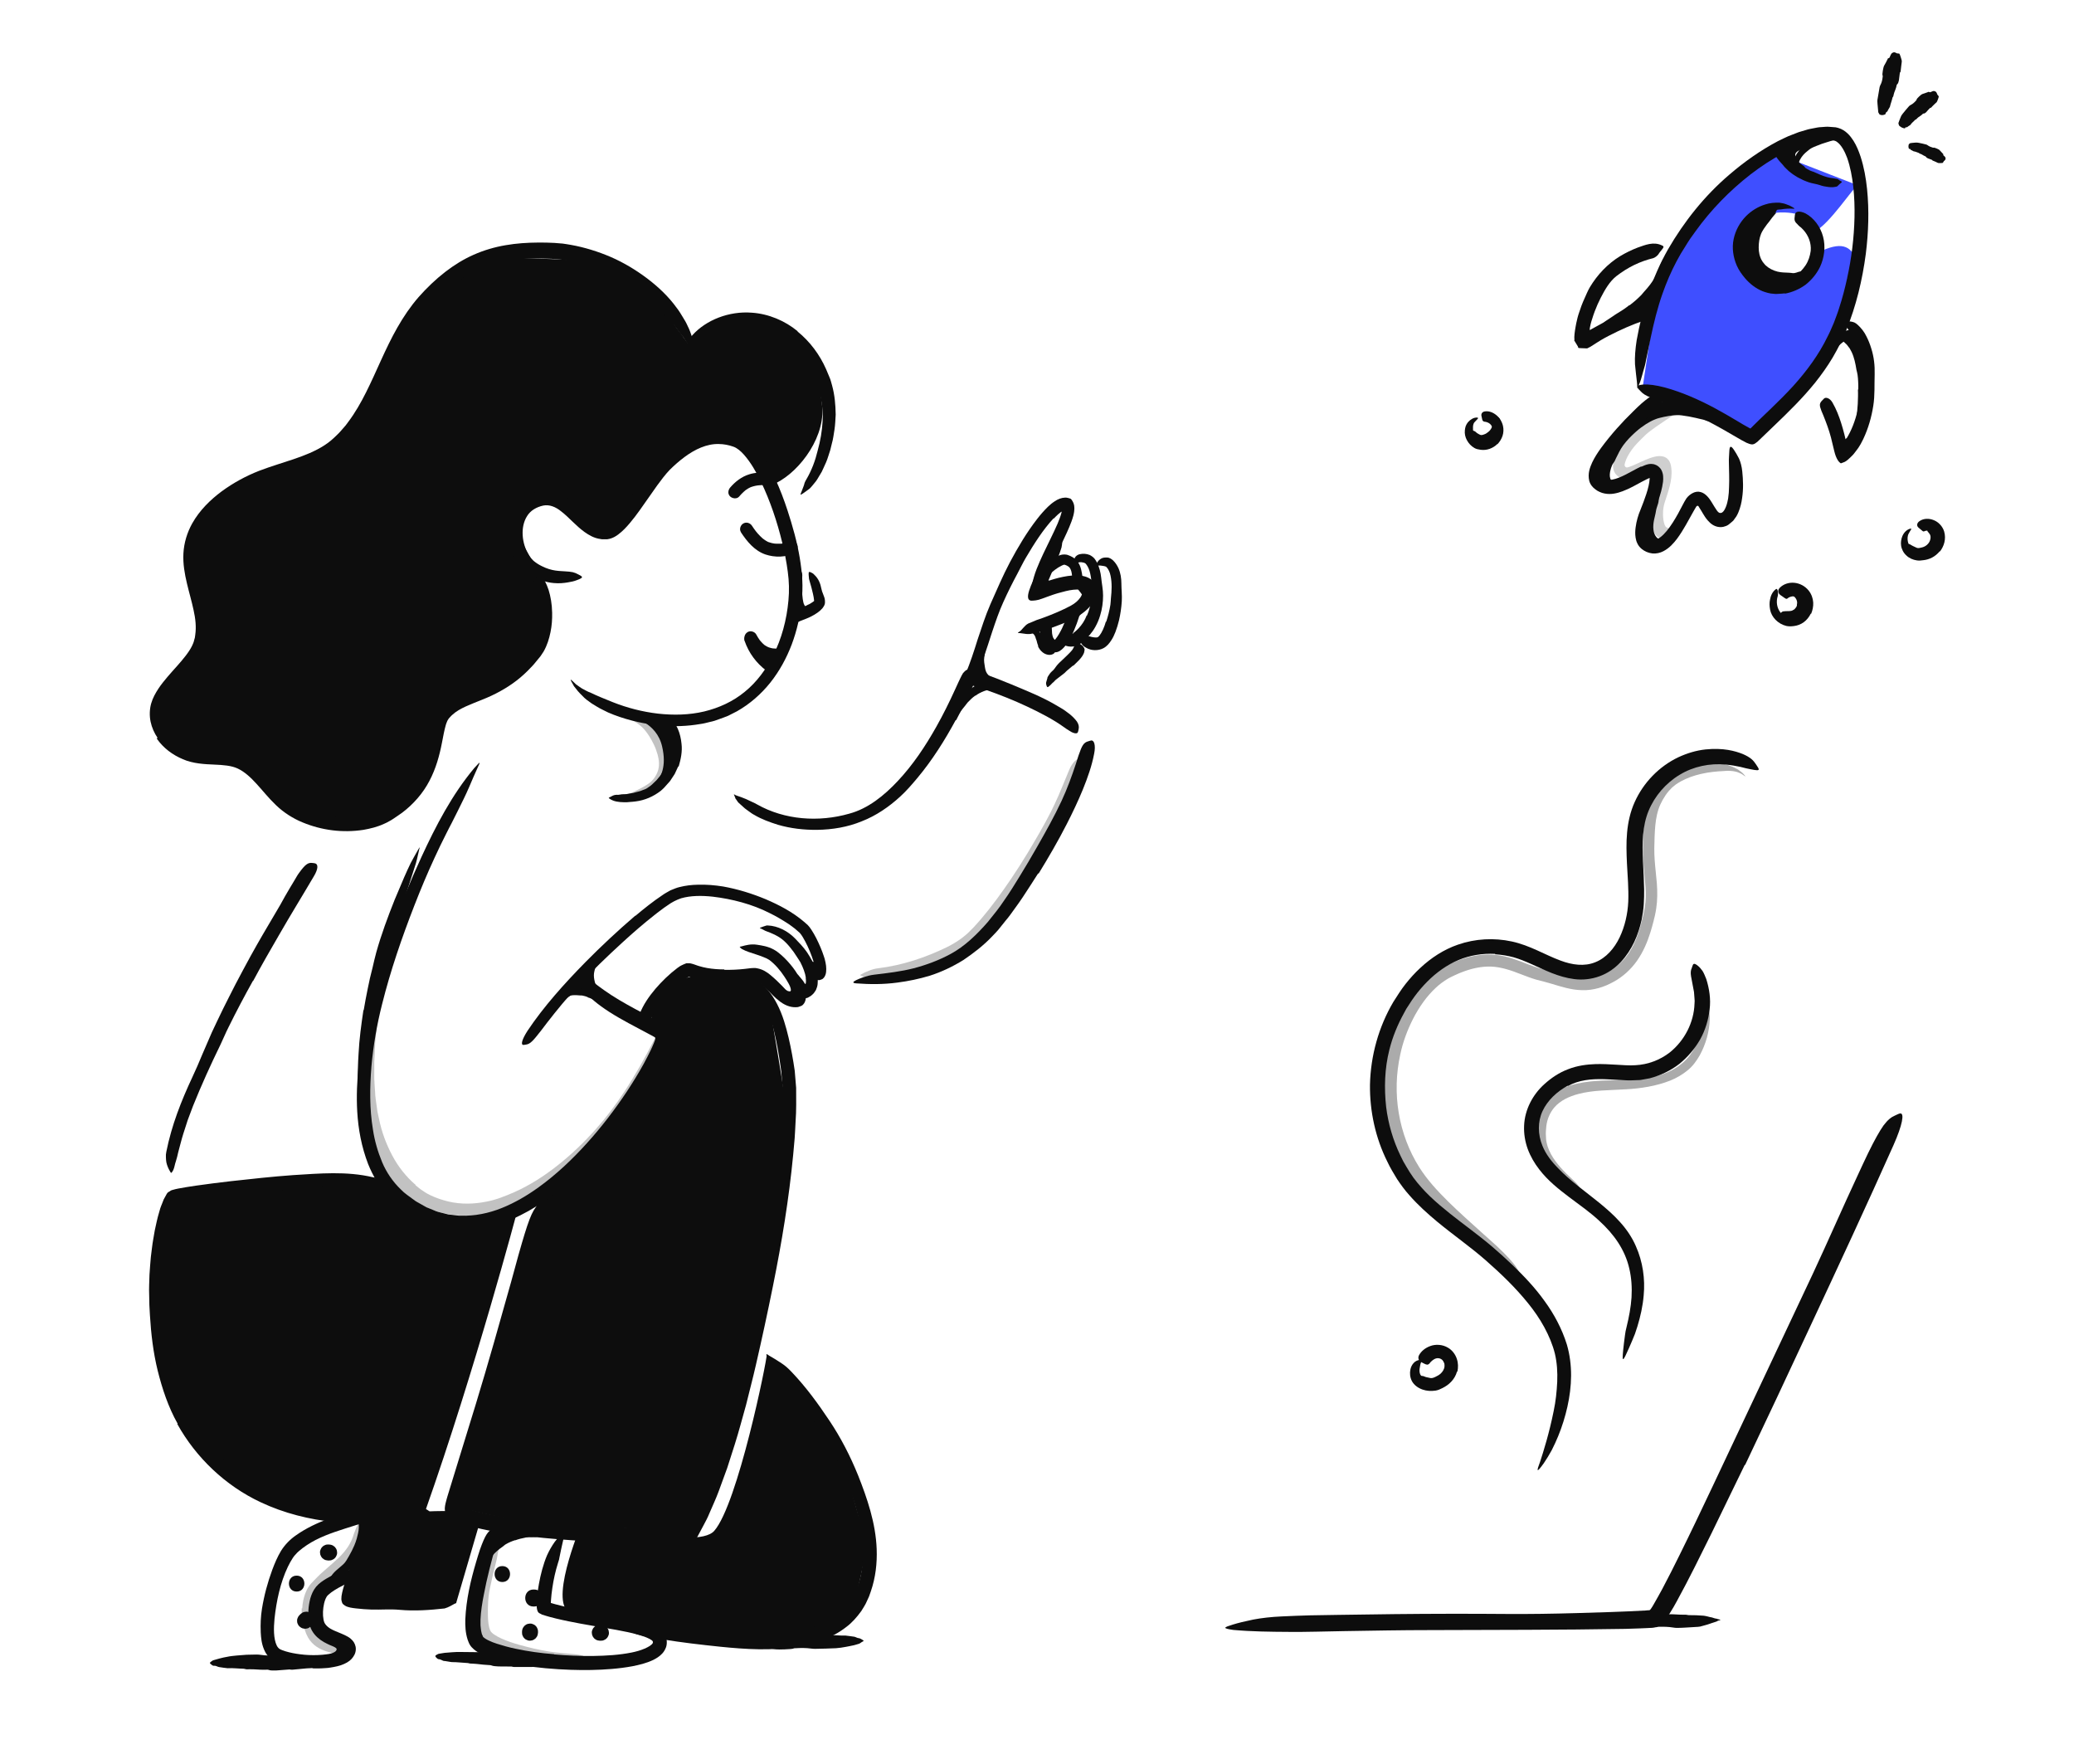 <?xml version="1.0" encoding="UTF-8"?>
<svg id="Calque_1" data-name="Calque 1" xmlns="http://www.w3.org/2000/svg" viewBox="0 0 406.39 345.66">
  <defs>
    <style>
      .cls-1 {
        fill: #0d0d0d;
      }

      .cls-2 {
        opacity: .35;
      }

      .cls-3 {
        opacity: .2;
      }

      .cls-4 {
        opacity: .25;
      }

      .cls-5 {
        fill: #3f4fff;
      }
    </style>
  </defs>
  <path class="cls-1" d="M336.19,317.1c.16,0,.31.07.45.12.14.03.27.06.39.09.08.02.07.1-.02.12-.17.03-.36.06-.53.18-.05.06-.52.2-1.05.37-.27.09-.54.19-.79.27-.25.07-.48.13-.63.18-.29.09-.58.17-.88.24-.29.06-.58.06-.89.08-1.19.06-2.39.17-3.59.18-.27,0-.53-.02-.8-.07-.91-.15-1.82-.17-2.73-.15-.15,0-.31,0-.46.06-.24.12-2.72.05-3.04-.02-.79-.17-1.58-.29-2.37-.48-.11-.02-.23,0-.33-.1-.23-.21-.48-.2-.72-.23-.34-.05-.68-.11-1.01-.19-.17-.04-.32-.15-.48-.24-.14-.08-.05-.32,0-.35.16-.07.04-.19.03-.3v-.11c.02-.05,1.99-.47,2.19-.47.03,0,.75-.04,1.5-.08.75-.02,1.54-.04,1.7-.06.17-.02.33.03.5.07.07.02,2.35-.11,2.43-.11.47.03.93-.04,1.4.13.09.03.18.03.28.03.8-.03,1.61.03,2.41.07.41.03.83,0,1.24.02.07,0,.15.03.23.04.09.02.18.04.28.04.98,0,1.95.02,2.93.11.11,0,.44.08.77.15.33.09.67.18.8.18.15.02.63.23.76.22h.02Z"/>
  <path class="cls-1" d="M145.91,125.58c.81,2.35,2.28,4.32,4.26,5.82.24.18.69.2.97.12.29-.08.61-.3.75-.57.15-.29.23-.64.12-.97-.11-.32-.3-.54-.58-.75.1.08.17.13.03.02-.05-.04-.11-.08-.16-.12-.09-.08-.18-.16-.28-.24-.18-.17-.36-.33-.53-.51-.17-.18-.36-.38-.53-.57-.07-.09-.16-.19-.23-.28-.1-.12.16.21.02.03-.04-.06-.08-.11-.12-.17-.29-.41-.56-.84-.79-1.28-.12-.22-.22-.44-.32-.66-.12-.25.07.19.02.03-.03-.07-.05-.12-.08-.19-.05-.12-.09-.26-.14-.38-.22-.62-.87-1.09-1.55-.87-.61.2-1.1.87-.88,1.54h0Z"/>
  <path class="cls-1" d="M60.89,318.64l.23-.23c.15-.14.26-.31.33-.5.1-.18.14-.38.13-.6,0-.22-.03-.42-.13-.6-.07-.19-.17-.36-.33-.5l-.32-.24c-.24-.14-.51-.21-.79-.22l-.42.06c-.27.07-.49.21-.69.4l-.23.23c-.15.14-.26.31-.33.5-.1.18-.14.38-.13.6,0,.22.03.42.13.6.07.19.17.36.33.5l.32.24c.24.14.51.21.79.22l.42-.06c.27-.07.49-.21.69-.4Z"/>
  <path class="cls-1" d="M104.67,311.41h-.14c-2.15,0-2.15,3.33,0,3.33h.14c2.14,0,2.15-3.33,0-3.33h-.14c-2.15,0-2.15,3.33,0,3.33h.14c2.14,0,2.15-3.33,0-3.33Z"/>
  <path class="cls-1" d="M117.75,318.32h-.23c-.22,0-.42.03-.6.13-.19.07-.36.17-.5.32-.15.14-.26.31-.33.5-.1.18-.14.38-.13.6l.06.42c.08.27.21.49.4.69l.32.24c.24.14.51.21.79.22h.23c.22,0,.42-.03.6-.13.19-.07.36-.17.5-.32.15-.14.26-.31.33-.5.1-.18.14-.38.13-.6l-.06-.42c-.08-.27-.21-.49-.4-.69l-.32-.24c-.24-.14-.51-.21-.79-.22Z"/>
  <g class="cls-4">
    <path class="cls-1" d="M130.35,146.51c.38,1.31.65,2.71.36,4.22-.12.53-.28,1.05-.53,1.51-.95,1.63-2.45,2.64-3.96,3.34-.68.31-1.35.62-2.05.82-.89.27-1.81.54-2.76.46-.29-.02-.26-.12-.05-.32.22-.18.59-.53,1.07-.69.85-.29,1.64-.7,2.44-1.07.79-.37,1.55-.79,2.25-1.28.85-.58,1.45-1.49,1.77-2.4.35-.99.28-2.1-.03-3.25-.21-.7-.44-1.4-.78-2.06-.49-1.01-1.08-2-1.81-2.85-.57-.66-1.27-1.18-1.97-1.6-.15-.1-.32-.18-.47-.27-.54-.36-.64-.52-.53-1.11.03-.13.04-.27.08-.4.11-.42.56-.61,1.18-.41,1.76.67,3.04,2.12,4.05,3.62.75,1.14,1.34,2.37,1.78,3.68l-.04.02.02.03Z"/>
  </g>
  <path class="cls-1" d="M145.17,104.27c1.2,1.82,2.68,3.63,4.82,4.36,1.74.59,4.1.64,5.69-.38.57-.37.8-1.11.45-1.71-.33-.57-1.14-.82-1.71-.45-.08.04-.14.08-.22.13-.05.03-.28.12-.03.03-.15.06-.32.11-.48.15-.09.02-.18.04-.28.07-.03,0-.33.05-.18.03.15-.02-.2.02-.19.02h-.87c-.1,0-.21-.02-.31-.02-.04,0-.32-.04-.1,0-.37-.06-.73-.14-1.09-.27-.07-.02-.14-.05-.21-.07-.14-.05.16.09-.04-.03-.18-.1-.37-.2-.54-.32-.34-.22-.58-.42-.9-.75-.68-.67-1.11-1.26-1.63-2.05-.37-.57-1.11-.8-1.71-.45-.56.32-.83,1.14-.45,1.71h0Z"/>
  <path class="cls-1" d="M146.01,125.58c.75,1.39,1.83,2.75,3.31,3.41,1.06.47,2.18.61,3.33.57.65-.02,1.28-.56,1.25-1.25-.03-.69-.55-1.27-1.25-1.25-.41.02-.82.02-1.22-.03-.12,0-.35-.08.08.02-.05,0-.1-.02-.15-.03-.1-.02-.21-.04-.31-.07-.12-.03-.25-.07-.37-.11-.05-.02-.11-.03-.16-.06-.27-.1.15.08.06.03-.24-.12-.47-.23-.69-.38-.06-.04-.12-.1-.18-.13.12.06.2.17.04.03-.12-.1-.23-.21-.35-.32-.12-.12-.23-.24-.34-.37-.05-.06-.11-.12-.16-.19-.16-.19.15.21-.04-.05-.25-.35-.48-.72-.68-1.1-.31-.57-1.16-.81-1.71-.45-.58.37-.78,1.09-.45,1.71v.02h0Z"/>
  <path class="cls-1" d="M144.86,97.25c.26-.3.52-.58.81-.85.12-.12.26-.23.39-.34.18-.15-.1.07.02-.02.07-.04.12-.09.19-.13.24-.17.5-.32.77-.44.04-.02.27-.1.08-.04-.19.06.06-.02.07-.02.12-.05.25-.09.38-.12.25-.07.51-.13.77-.17.05,0,.1-.02.16-.02.28-.05-.3.03-.03,0,.12,0,.23-.03.35-.03.56-.05,1.13-.07,1.69-.11.65-.04,1.29-.54,1.25-1.25-.03-.64-.55-1.3-1.25-1.25-1.23.08-2.5.09-3.68.46-1.5.46-2.74,1.42-3.75,2.59-.43.49-.53,1.28,0,1.76.47.43,1.32.53,1.77,0Z"/>
  <g class="cls-2">
    <path class="cls-1" d="M306.55,213.06c1.63-.68,3.3-.97,4.94-1.17,1.64-.18,3.25-.22,4.83-.27,1.15-.03,2.3-.12,3.42-.18,1.99-.12,3.96-.31,5.78-.91,1.82-.58,3.55-1.57,4.86-2.93.59-.6,1.09-1.31,1.52-2.07.43-.75.79-1.55,1.08-2.36.73-2.1,1.17-4.33,1.03-6.56-.05-.69.11-.65.4-.08.28.57.66,1.73.61,3.12-.08,2.45-.75,4.87-1.96,7.09-.62,1.09-1.39,2.17-2.43,2.99-.99.81-2.11,1.46-3.28,1.94-2.81,1.12-5.87,1.58-8.78,1.74-3.2.2-6.38.14-9.32.92-1.79.48-3.51,1.27-4.67,2.61-.86,1.01-1.41,2.28-1.58,3.64-.09.68-.13,1.38-.08,2.09,0,.72.15,1.35.35,2,.68,2.02,2.12,3.72,3.65,5.26.34.34.7.65,1.05.99.66.61,1.08,1.04,1.33,1.4.23.37.3.67.27,1.01-.02.16,0,.33-.05.46-.07.22-.3.27-.68.18-.38-.09-.88-.32-1.44-.76-1.65-1.26-3.25-2.77-4.56-4.65-.65-.94-1.23-1.99-1.62-3.16-.2-.58-.34-1.21-.43-1.85-.05-.61-.12-1.17-.09-1.79-.02-.89.12-1.8.33-2.71.26-.91.63-1.8,1.17-2.6.55-.79,1.21-1.51,1.96-2.08.75-.55,1.55-1.03,2.38-1.36l.02.05h-.02Z"/>
  </g>
  <g class="cls-2">
    <path class="cls-1" d="M275.87,196.31c1.19-1.88,2.64-3.63,4.39-5.12.89-.72,1.85-1.39,2.9-1.92,1.02-.48,2.01-.93,3.09-1.29,2.11-.73,4.46-1.16,6.79-.9,2.34.21,4.46,1.1,6.37,1.84.71.27,1.39.52,2.09.73.34.1.68.18,1.03.27.38.09.79.18,1.17.29,1.54.41,2.97.92,4.35,1.21,2.42.6,4.81.21,7.01-1,2.19-1.15,3.91-3.02,5.01-5.3.56-1.13.99-2.35,1.35-3.61.34-1.25.68-2.59.88-3.82.41-2.52.02-5.12-.23-7.84-.11-1.21-.18-2.44-.16-3.67.02-1.21.05-2.4.12-3.63.14-2.42.61-5.01,1.96-7.19.43-.69.93-1.34,1.47-1.93.27-.3.6-.59.91-.87.33-.24.66-.51,1.01-.72,1.38-.86,2.9-1.45,4.45-1.83,1.55-.37,3.15-.56,4.75-.47.4.05.8.04,1.19.14.39.12.79.17,1.17.34.38.15.76.27,1.11.48l.53.28c.17.11.33.24.48.36.42.27.62.58.78.74.15.17.21.25.18.25s-.12-.07-.31-.2-.43-.33-.81-.47c-.71-.36-1.86-.53-3.17-.4-1.3.06-2.81.19-4.42.56-1.42.32-2.8.82-4.03,1.5-.31.17-.58.37-.88.55-.26.21-.53.41-.77.62-.43.42-.92.97-1.29,1.54-.78,1.14-1.34,2.36-1.65,3.73-.32,1.36-.42,2.83-.48,4.35l-.06,2.3c0,.73.02,1.47.07,2.22.1,1.5.3,3.03.43,4.64.12,1.6.13,3.31-.13,4.97-.06.42-.15.83-.23,1.24l-.28,1.16c-.19.77-.42,1.56-.66,2.34-.59,1.86-1.39,3.74-2.58,5.44-1.19,1.69-2.78,3.16-4.63,4.15-1.8,1.01-3.93,1.68-6.09,1.62-2.16-.03-4.14-.69-5.94-1.23-1.02-.32-1.91-.52-3.05-.82-1.08-.32-2.1-.71-3.08-1.09-1.96-.77-3.84-1.4-5.78-1.48-1.94-.07-3.9.37-5.78,1.11-.48.16-.93.41-1.4.6-.47.2-.9.44-1.33.67-.83.51-1.64,1.09-2.36,1.78-1.8,1.67-3.25,3.77-4.41,6-1.14,2.24-2.04,4.63-2.55,7.1-.82,3.73-.93,7.63-.29,11.43.63,3.78,2,7.44,4.03,10.65,1.58,2.5,3.61,4.67,5.72,6.76,2.12,2.08,4.35,4.06,6.58,6.07.98.89,1.96,1.74,2.95,2.66,3.63,3.42,4.52,4.92,4.62,6.18.03.29.08.64.04.84-.21.67-1.54-.71-4.17-3.09-3.87-3.6-8.15-7.11-12.17-11.16-2-2.02-3.96-4.21-5.6-6.75-1.64-2.52-2.85-5.3-3.69-8.18-1.24-4.28-1.57-8.82-.98-13.24.59-4.43,2.09-8.73,4.46-12.54l.06.02h0Z"/>
  </g>
  <path class="cls-1" d="M42.11,326.35c-.18.03-.33,0-.48-.07-.15-.1-.3-.24-.43-.34-.08-.07-.08-.22.02-.29.18-.12.38-.32.57-.38.12-.06,2.03-.59,2.69-.67.63-.14,1.27-.2,1.9-.26l1.93-.15,1.93-.04c.28,0,.57.02.85.06.98.15,1.95.16,2.92.1.16,0,.33,0,.48-.08.26-.13,2.89-.19,3.23-.14.85.13,1.69.21,2.55.29.13.02.25-.02.36.07.27.22.53.17.78.17.37,0,.73.02,1.09.08.18.03.37.17.55.26.17.08.1.41.05.46-.16.12-.02.27,0,.4,0,.05.02.11.02.14,0,.12-2.09.84-2.32.83-.06,0-3.13.3-3.5.33-.18.02-.37-.02-.55-.05-.09,0-2.55.19-2.65.2-.51-.02-1.02.07-1.53-.13-.1-.04-.2-.02-.31-.02-.88.04-1.75-.03-2.62-.08-.44-.02-.89,0-1.34,0-.08,0-.16-.03-.24-.05-.1-.02-.2-.05-.3-.06-1.05-.02-2.1-.16-3.16-.1-.24,0-1.4-.19-1.68-.23-.16,0-.68-.29-.82-.25v.02h0Z"/>
  <path class="cls-1" d="M86.2,325.08c-.17.02-.32-.02-.46-.1-.14-.1-.27-.25-.38-.37-.08-.08-.05-.27.04-.32.19-.1.38-.24.58-.29.06-.02.55-.1,1.11-.18.56-.04,1.17-.09,1.49-.12.61-.06,1.22-.06,1.83-.05l3.71.04c.28,0,.55.03.82.08.93.15,1.87.18,2.81.17.16,0,.32.02.47-.05.25-.11,2.8-.06,3.13,0,.81.16,1.63.27,2.45.42.12.02.24,0,.34.09.24.23.49.19.74.22.35.03.7.12,1.05.21.18.05.34.17.5.28.15.09.05.38,0,.42-.16.09-.04.23-.03.36v.13c-.02.07-2.07.62-2.29.57h-3.35c-.18,0-.35-.05-.53-.09-.09,0-2.45-.02-2.55-.02-.48-.05-.98-.02-1.46-.22-.09-.04-.19-.03-.29-.04-.84-.03-1.68-.14-2.52-.23-.43-.05-.86-.05-1.29-.08-.08,0-.15-.03-.23-.05-.1-.02-.19-.05-.29-.05-1.02-.04-2.03-.19-3.05-.18-.23,0-1.34-.24-1.61-.23-.15-.02-.63-.32-.77-.29h.03Z"/>
  <path class="cls-1" d="M168.22,320.94c.36,0,.67.3.93.42.08.04.08.15-.02.2-.2.09-.39.22-.6.37-.06.08-.58.22-1.18.39-.59.15-1.26.24-1.59.32-.65.14-1.3.21-1.96.27-1.33.07-2.65.09-3.98.12-.29,0-.59,0-.88-.05-1.01-.14-2.01-.13-3.02-.07-.17,0-.34,0-.5.08-.27.12-2.99.22-3.34.14-.88-.17-1.75-.27-2.64-.38-.12-.02-.26.02-.38-.07-.28-.2-.54-.16-.81-.17-.38-.02-.75-.03-1.14-.09-.18-.03-.38-.13-.57-.22-.17-.07-.1-.35-.04-.38.17-.1.02-.23,0-.33,0-.04-.02-.09,0-.12,0-.03.54-.22,1.12-.42.57-.17,1.17-.36,1.29-.37.06,0,3.22-.39,3.61-.43.19-.02.38.03.57.06.1,0,2.64-.17,2.74-.18.53.03,1.05-.06,1.58.13.1.04.21.02.32.02.9-.03,1.81.04,2.71.09.46.02.92,0,1.39,0,.08,0,.17.03.25.04.11.02.21.04.32.04,1.09-.04,2.18.12,3.27.08.25,0,1.45.21,1.74.23.16.02.7.31.84.27h-.02Z"/>
  <g class="cls-4">
    <path class="cls-1" d="M200.93,171.41c-1.82,2.75-3.76,5.44-5.84,8.04l-1.14,1.42c-.4.47-.8.92-1.21,1.37-.35.41-.76.77-1.15,1.15-.41.37-.76.77-1.23,1.1-.44.34-.89.69-1.34,1.01-.46.28-.91.58-1.38.85-1.87,1.08-3.83,1.99-5.84,2.73-1.79.65-3.61,1.21-5.46,1.65-1.19.27-2.38.51-3.6.65-1.21.14-2.44.18-3.65-.06-.75-.35-.63-.24,0-.61.32-.2.75-.34,1.27-.57.52-.21,1.12-.38,1.78-.45,4.67-.58,9.22-2.08,13.5-4.18,1.27-.64,2.55-1.42,3.59-2.34.55-.44,1.04-1.01,1.56-1.51.51-.52.98-1.11,1.47-1.65,2.1-2.46,4.02-5.13,5.86-7.84l1.66-2.53,1.6-2.57c1.57-2.63,3.14-5.28,4.52-7.99,1.07-2.1,1.96-4.25,2.84-6.4.19-.47.38-.93.58-1.41.18-.43.34-.8.49-1.09.17-.29.33-.51.46-.69.27-.37.5-.55.77-.68.12-.06.24-.15.34-.17.17-.04.24.13.26.51,0,.38.02.99-.14,1.7-.15.52-.31,1.03-.46,1.56-.18.51-.36,1.02-.53,1.54-.39,1.02-.85,2.01-1.3,3.02-.93,2-1.97,3.98-3.06,5.93-1.6,2.91-3.36,5.75-5.17,8.55l-.04-.03h0Z"/>
  </g>
  <path class="cls-1" d="M203.45,126.6c-.17-.41-.26-.78-.34-1.12-.03-.12-.11-.22-.13-.33-.12-.42-.23-.73-.54-1-.13-.1-.28-.19-.43-.25-.2-.06-.38-.07-.63-.07-.07,0-.13-.08-.13-.24s.07-.4.28-.51c.37-.17.8-.22,1.18-.13.35.15.64.39.84.68.25.36.52.66.68.98.18.36.31.71.43,1.02.07.19.16.38.26.53.14.22.34.44.58.53.19.07.41,0,.5-.1.03-.02.04-.04.06-.05.06-.02.12.07.35.43l.17.23c.19.26.23.57,0,.76-.32.32-.83.39-1.22.32-.41-.07-.76-.24-1.05-.47-.43-.32-.76-.83-.93-1.21l.03-.02h.02Z"/>
  <path class="cls-1" d="M191.14,136.25c-.54.37-1.04.85-1.52,1.36-.18.19-.31.42-.48.62-.6.71-1.15,1.49-1.72,2.28-.25.35-.46.72-.67,1.1-.23.5-.6.92-.99,1.32-.13.12-.23.04-.32-.17-.08-.21-.18-.57-.12-.89.07-.59.39-1.06.63-1.55.26-.49.55-.97.92-1.41.43-.54.74-1.2,1.15-1.78.46-.64,1-1.25,1.62-1.77.38-.32.79-.62,1.23-.87.65-.39,1.38-.66,2.11-.87.57-.16,1.15-.33,1.79-.36.14,0,.28,0,.41.03.25.07.42.13.5.27.08.14.1.28.09.47,0,.08,0,.16-.02.23-.02.12-.09.22-.2.31-.11.1-.25.2-.39.22-.43.14-.8.21-1.19.28-.38.08-.78.18-1.16.33-.58.22-1.15.51-1.66.9l-.03-.03h0Z"/>
  <path class="cls-1" d="M193.04,134.02c-.34-.3-.68-.67-.95-1.09-.28-.43-.45-.94-.53-1.39-.07-.33-.12-.64-.11-.94.03-1.06.19-2.08.44-3.06.12-.43.24-.87.38-1.28.17-.54.4-1.06.72-1.53.1-.15.17-.08.21.09.04.17.09.48.04.78-.19,1.09-.18,2.14-.38,3.19-.1.63.03,1.31.13,1.92.1.68.27,1.16.74,1.61.27.27.63.52,1.02.75.59.36,1.2.76,1.84,1.07.5.23,1.01.42,1.51.63.11.05.22.08.32.14.4.2.43.43.34.8-.03.08-.03.18-.07.26-.09.27-.38.4-.74.39-.51-.07-1.01-.19-1.5-.34-.49-.15-.93-.41-1.39-.63-.67-.36-1.34-.72-2.06-1.31l.02-.03h0Z"/>
  <g class="cls-4">
    <path class="cls-1" d="M98.71,323.39c-1.04-.42-2.08-.85-3.11-1.59-.13-.08-.26-.19-.38-.31-.13-.1-.26-.23-.38-.37-.24-.23-.53-.67-.63-.96-.31-.67-.38-1.25-.48-1.84-.1-.84-.18-1.65-.17-2.46.12-2.83.6-5.55,1.21-8.23l.4-1.79c.12-.6.28-1.19.47-1.77.24-.75.46-1.5.78-2.23.15-.37.38-.7.59-1.04.21-.34.46-.67.71-.97.32-.38.33-.29.3.16,0,.23-.04.52-.03.9.02.38.02.8,0,1.24-.04.38-.17.74-.23,1.11l-.22,1.12c-.07.37-.12.76-.2,1.13-.11.37-.19.74-.28,1.11-.38,1.48-.73,2.99-1.05,4.51-.39,1.81-.45,3.77-.4,5.6.03.98.13,2.05.46,2.74.11.27.44.57.83.82.39.26.83.5,1.29.71,1.14.52,2.36.93,3.61,1.28,1.89.53,3.82.98,5.76,1.29,1.5.26,3.01.32,4.51.48.33.03.65.06.98.1.61.09,1.01.16,1.29.31.27.18.42.36.53.57.05.09.13.18.16.26.05.13-.05.24-.29.38-.24.13-.63.33-1.09.33-1.39.1-2.82.12-4.25-.04-1.43-.13-2.87-.35-4.3-.66-2.13-.46-4.25-1.03-6.35-1.81l.02-.05h-.03Z"/>
  </g>
  <path class="cls-1" d="M101.79,301.11c-.71,0-1.36,0-1.98.18-.23.05-.41.2-.63.29-.79.34-1.64.94-2.37,1.55-.33.27-.59.62-.82.96-.16.22-.21.48-.43.67-.18.21-.39.42-.58.65-.13.14-.22.11-.36-.09-.13-.19-.42-.6-.47-1.05,0-.18-.05-.4.02-.57.06-.17.13-.32.2-.48.15-.32.32-.62.52-.9.19-.28.41-.54.64-.78.25-.23.53-.42.8-.59.67-.4,1.23-1.01,2-1.42.87-.43,1.81-.65,2.7-.69.54-.02,1.08,0,1.59,0,.78.02,1.53.12,2.25.07.56-.02,1.09-.16,1.59-.29.12-.02.22-.06.33-.07.43-.02.58.06.82.4.05.08.11.15.15.23.14.25.05.56-.28.86-.48.43-1.07.71-1.65.88-.29.08-.58.17-.88.22-.29.02-.58.03-.86.04-.83.02-1.6-.05-2.31,0v-.06.02Z"/>
  <path class="cls-1" d="M100.98,301.73c-.65.2-1.29.47-1.88.82-.22.12-.39.32-.6.46-.73.5-1.45,1.09-2.04,1.8-.28.31-.49.66-.68,1.02-.17.5-.54.89-.93,1.34-.13.13-.32.06-.53-.17-.2-.22-.5-.62-.52-1.02v-.52c0-.17.09-.31.14-.46.12-.3.26-.59.43-.86.3-.57.81-1.01,1.31-1.41.62-.47,1.11-1.07,1.74-1.51.68-.49,1.44-.89,2.21-1.2.48-.19.96-.35,1.45-.49.74-.21,1.5-.33,2.25-.42.58-.08,1.15-.22,1.74-.25.13,0,.26-.03.39,0,.48.08.61.33.67.67,0,.08.03.17.03.24,0,.25-.21.47-.53.66-.48.26-.93.33-1.38.46-.44.12-.88.24-1.33.36-.66.13-1.33.28-1.95.52l-.03-.05h0Z"/>
  <g class="cls-4">
    <path class="cls-1" d="M59.22,315.13c.05-.96.22-1.93.57-2.89.18-.47.4-.95.71-1.4.27-.44.72-.89.98-1.15.45-.44.85-.91,1.31-1.32l2.4-2.11c.79-.69,1.56-1.39,2.21-2.17.58-.7,1.08-1.45,1.45-2.25l.32-.8c.09-.27.15-.55.28-.82l.32-.83c.04-.14.12-.28.22-.42.08-.14.1-.29.15-.43.12-.37.08-.32.14,0,.04.17.03.39.28.7.15.3.2.66.25,1.05.06.35,0,.68-.07,1.01-.04.34-.15.67-.23,1-.18.66-.44,1.31-.75,1.91-.63,1.23-1.59,2.2-2.53,3.08-1.15,1.03-2.23,2.14-3.3,3.2l-.88.86c-.17.16-.27.27-.37.39-.12.11-.18.26-.28.39-.36.56-.58,1.26-.68,2-.13.91-.12,1.88.06,2.82.13.71.32,1.42.58,2.08.28.64.62,1.16,1.14,1.53.83.6,1.99.68,3.27,1.26.28.12.58.27.85.47.5.39.75.76.81,1.06.02.33-.11.59-.31.82-.09.11-.18.22-.28.31-.17.13-.38.15-.63.12-.25-.03-.57-.07-.76-.21-.65-.37-1.39-.51-2.57-.89-.57-.19-1.23-.46-1.87-.9-.65-.43-1.23-1.07-1.63-1.75-.3-.53-.48-.97-.63-1.45-.16-.47-.28-.94-.38-1.41-.19-.95-.28-1.9-.26-2.88h.06l.02-.02Z"/>
  </g>
  <path class="cls-1" d="M71.62,302.89c-.33.82-.72,1.62-1.22,2.36-.18.27-.31.56-.51.81-.7.89-1.51,1.68-2.38,2.37-.38.3-.74.64-1.14.91-.27.16-.53.32-.83.45-.31.09-.65.11-.97.14-.2,0-.17.02-.08-.14.11-.14.21-.55.35-.92.66-1.04,1.54-1.58,2.38-2.36.52-.45.83-1.1,1.18-1.69.38-.66.72-1.34,1.03-2.05.18-.44.35-.89.48-1.36.19-.7.38-1.42.4-2.15.03-.57-.11-1.13-.21-1.68-.02-.12-.07-.24-.08-.37.06-.46.22-.61.72-.74.11-.03.22-.07.32-.08.33-.07.7.11.93.47.19.27.26.54.31.82.06.28.09.57.11.87.03.58,0,1.18-.09,1.77-.13.88-.36,1.75-.65,2.6l-.05-.02h0Z"/>
  <path class="cls-1" d="M61.28,326.82c-2.13-.09-4.22-.27-6.38-.95-.27-.09-.54-.18-.82-.3-.12-.04-.31-.13-.49-.24-.18-.1-.37-.21-.52-.34-.65-.52-1.05-1.16-1.3-1.76-.53-1.21-.62-2.34-.68-3.43-.07-1.59,0-3.12.24-4.62.43-2.64,1.11-5.17,2.03-7.66.47-1.25.98-2.47,1.7-3.68.78-1.24,1.82-2.29,2.95-3.06,1.99-1.41,4.16-2.4,6.34-3.23,2.79-1.04,5.8-1.77,8.84-1.23.94.22.78.29.03.67-.38.17-.88.54-1.48.86-.31.17-.63.34-.96.52-.17.1-.34.17-.52.27-.18.06-.37.12-.56.17-2.69.86-5.41,1.64-7.85,2.89-1.2.62-2.32,1.36-3.26,2.17-.25.2-.45.42-.64.64-.22.22-.38.42-.56.69-.35.52-.68,1.14-.99,1.77-1.47,3.07-2.24,6.71-2.61,10.16-.09.95-.14,1.9-.09,2.81.05.91.21,1.8.53,2.45.16.32.36.53.57.67.07.06.33.17.52.24.21.08.43.15.64.22.88.27,1.84.45,2.79.57,1.18.16,2.38.21,3.56.16.58-.02,1.22-.08,1.72-.15.34-.04.63-.09.95-.19.23-.07.48-.17.68-.32.19-.14.41-.41.25-.63-.34-.36-.86-.47-1.32-.69-.14-.06-.72-.33-1.14-.57-.45-.26-.88-.57-1.29-.94-.4-.37-.76-.81-1.04-1.31-.28-.49-.46-1.07-.55-1.57-.28-1.62-.17-3.16.23-4.71.23-.77.53-1.55,1.14-2.3.62-.72,1.29-1.15,1.96-1.56.59-.35,1.17-.67,1.78-.93,2.26-.95,3.04-.95,3.75-.47.16.12.36.22.48.35.41.44-.38,1.18-1.89,1.93-1.11.56-2.23,1.14-3.12,1.79-.43.32-.82.67-.93.91-.18.31-.36.78-.47,1.28-.23,1-.29,2.2-.11,3.11.09.46.18.69.41.99.21.28.53.56.94.81.16.09.33.19.51.27l.28.13.64.27c.92.38,1.91.77,2.5,1.26.6.51.86.95,1.01,1.6.07.34.05.75-.04,1.08-.08.34-.24.64-.43.91-.36.56-.95,1.03-1.77,1.39-.78.38-1.84.58-2.75.72l-.33.05-.21.02-.42.03c-.28.02-.55.03-.83.05-.54.02-1.08.02-1.63,0v-.07h0Z"/>
  <path class="cls-1" d="M108.55,324.12c2.55.23,5.12.34,7.68.31,2.55-.04,5.12-.19,7.55-.68.88-.18,1.74-.42,2.5-.75.38-.16.74-.34,1.03-.53.28-.18.52-.42.54-.47.06-.08.09-.19.09-.29s-.06-.2-.13-.27c.02,0-.12-.11-.23-.17-.1-.08-.25-.15-.38-.22-.56-.29-1.26-.53-1.97-.74-1.44-.42-2.96-.71-4.5-1-3.08-.56-6.23-1.03-9.36-1.68-.81-.17-1.62-.34-2.43-.54l-1.21-.31-.63-.18c-.3-.08-.58-.17-.88-.27l-.62-.33s-.09,0-.04-.07l-.07-.06s-.08-.08-.11-.13c-.05-.11-.09-.21-.12-.33-.12-.47-.11-.99-.1-1.5.03-.77.1-1.42.2-2.12.28-1.94.68-3.85,1.31-5.72.16-.47.33-.93.53-1.39.21-.45.43-.9.68-1.33.51-.86,1.05-1.73,1.83-2.41.53-.38.83-.46.88-.37.08.09-.08.38-.18.92-.1.54-.3,1.21-.46,2.04-.08.41-.18.85-.27,1.31-.04.23-.11.47-.14.71-.08.23-.14.47-.22.71-.49,1.56-.85,3.19-1.09,4.82-.13.82-.21,1.64-.27,2.43l-.03.47v.02s-.02.02,0,.03c0,0-.03,0,.13.05l.73.21c.49.13.99.26,1.5.38,1.01.23,2.04.45,3.08.65,2.08.4,4.2.77,6.33,1.21,1.77.37,3.57.68,5.43,1.13.93.23,1.86.48,2.83.9.48.2.98.47,1.49.86.63.51,1.06,1.16,1.18,1.91.05.47.03.95-.13,1.4-.17.44-.41.87-.73,1.21-.56.61-1.18.96-1.76,1.26-1.38.66-2.74.97-4.09,1.24-1.35.25-2.7.42-4.05.53-2.69.23-5.37.26-8.05.17-3.29-.11-6.57-.41-9.83-.91-2.47-.42-4.95-.9-7.35-2-.6-.28-1.2-.61-1.78-1.09-.28-.25-.57-.52-.8-.91-.21-.36-.3-.67-.44-1.02-.43-1.35-.48-2.67-.45-3.94.18-3.96,1.05-7.64,2.13-11.29.25-.8.46-1.59.74-2.38.52-1.47.93-2.41,1.33-3.03.42-.61.79-.91,1.24-1.09.2-.08.42-.21.58-.23.29-.04.41.27.41.87s-.12,1.48-.43,2.55c-.88,3.19-1.76,6.47-2.37,9.76-.33,1.63-.58,3.29-.65,4.85v1.15c.05.35.06.73.12,1.05.08.29.11.66.24.86l.08.17.03.09.02.05v.02c-.08.04.18-.1-.18.1h.02l.06-.04.12-.07v.02s.03.03.07.07c.18.18.59.45,1.07.67.48.23,1.02.44,1.59.62,1.14.37,2.35.7,3.58.96,2.48.53,5.04.89,7.61,1.08v.07h-.04Z"/>
  <path class="cls-1" d="M73.93,230.88s-37.99,2.25-40.09,3.59c-2.09,1.34-3.04,12.39-3.06,16.14-.03,3.75.58,18.16,3.96,24.19,3.38,6.03,8.06,12.65,12.82,15.28,4.76,2.64,15.1,5.81,15.1,5.81,0,0,19.23,4.23,20.69.08,9.77-27.64,18.03-58.8,18.03-58.8,0,0-3.76,2.08-9.33,2.03-5.58-.05-13.44-4.51-13.44-4.51l-4.69-3.8h0Z"/>
  <path class="cls-1" d="M105.92,233.51l-9.13,33.07s-7.89,26.26-7.43,28.4c0,0,8.37,3.36,26.27,4.14,18.15.79,20.44.79,20.44.79l10.96-33.2s7.33-45.19,7.3-47.32c-.03-2.13-3.62-22.9-3.62-22.9,0,0-3.66-6.21-6.89-5.55-3.23.66-10.37-.2-12,1.62-1.64,1.82-5.67,7.07-3.62,8.24,2.04,1.17-.43,7.03-2.4,10.11-1.97,3.08-12.32,18.55-14.54,19.84-2.22,1.29-5.34,2.75-5.34,2.75h0Z"/>
  <path class="cls-1" d="M150.26,265.27c.02,1.3-5.7,29.4-10.31,34.65-3.51,4-25.67-2.22-25.67-2.22,0,0-6.49,15.08-3.03,17.96,3.46,2.88,23.54,5.86,26.22,5.16,2.67-.7,20.09,1.54,21.99.08,1.89-1.46,7.72-6.17,7.72-6.17,0,0,3.21-11.56,2.35-13.53-.86-1.97-4.08-15.19-5.3-16.33-1.22-1.14-7.57-13.47-7.57-13.47l-6.38-6.12h0Z"/>
  <path class="cls-1" d="M94.51,296.54l-5.14,17.56s-20.86.04-20.62-.67c.23-.72,3.96-16.64,3.96-16.64,0,0,16.38-1.52,21.8-.26h0Z"/>
  <g class="cls-4">
    <path class="cls-1" d="M81.39,232.17c.47.39.93.8,1.44,1.11.25.17.5.35.76.5l.8.41c1.09.52,2.3.92,3.5,1.21,2.43.57,4.99.52,7.5,0,1.84-.34,3.6-1.07,5.33-1.81,3.05-1.36,5.93-3.19,8.6-5.32,2.67-2.11,5.15-4.49,7.43-7.06,2.03-2.27,3.88-4.73,5.53-7.25,2.15-3.24,4.04-6.62,5.81-10.08.56-1.08.52-.95.42.12-.07,1.07-.3,3.1-1.24,5.22-.86,1.86-1.79,3.68-2.87,5.41-1.12,1.71-2.29,3.39-3.56,4.98-2.53,3.2-5.34,6.21-8.51,8.87-3.76,3.15-7.95,6.3-12.79,8.12-2.64,1-5.48,1.61-8.35,1.58-2.88-.02-5.73-.66-8.34-1.92-3.23-1.6-5.69-4.28-7.52-7.21-2.72-4.52-3.96-9.71-4.29-14.8-.04-.99-.15-1.98-.16-2.96v-2.95c0-.98.12-1.95.18-2.93l.12-1.46c.04-.49.13-.97.2-1.46.13-.85.23-1.69.38-2.54.28-1.59.62-2.6.88-3.29.28-.7.55-1.07.89-1.34.16-.12.32-.29.46-.35.46-.19.53,1.16.2,3.43l-.2,1.26-.13,1.28c-.09.86-.18,1.71-.27,2.58-.11.86-.09,1.73-.15,2.6-.02.86-.13,1.74-.1,2.61v2.62c.02.87.11,1.74.16,2.61.02.87.17,1.73.29,2.6l.18,1.29c.08.42.19.85.28,1.27.5,2.53,1.39,4.95,2.57,7.18,1.17,2.24,2.75,4.23,4.61,5.83l-.03.06h0Z"/>
  </g>
  <path class="cls-1" d="M114.82,192.86c-.23-.76-.2-1.62-.03-2.42.07-.29.11-.58.23-.84.41-.93,1.02-1.62,1.58-2.29.26-.28.5-.58.73-.88.15-.19.28-.4.45-.57.19-.17.39-.31.6-.46.13-.09.16-.04.18.13,0,.17.08.5.03.81-.34.95-.88,1.78-1.49,2.48-.36.43-.52.97-.63,1.45-.13.52-.13,1.07-.02,1.64.06.35.15.71.3,1.05.22.52.51,1.03.91,1.46.3.35.73.57,1.07.87.08.07.17.12.24.19.27.28.28.45.04.81-.05.08-.1.17-.16.24-.2.26-.5.34-.79.22-.9-.3-1.61-.96-2.22-1.79-.45-.61-.81-1.34-1.05-2.1l.04-.02v.02h0Z"/>
  <path class="cls-1" d="M115.22,195.39c-.34-.17-.73-.27-1.12-.35-.14-.03-.29,0-.43-.02-.52-.06-1.06-.08-1.6-.02-.24.02-.47.12-.68.21-.26.16-.53.27-.9.29-.12,0-.18-.11-.22-.3-.03-.19-.04-.52.08-.72.26-.31.61-.47.95-.64.35-.15.72-.27,1.11-.26.46,0,.91-.13,1.37-.13.5,0,1.01.07,1.49.17.3.08.59.18.88.3.44.17.84.42,1.24.65.29.21.66.34.91.61.06.06.13.1.18.18.17.26.15.4-.07.62-.05.05-.09.1-.15.15-.18.15-.41.18-.6.12-.59-.15-1.04-.23-1.45-.45-.32-.13-.64-.3-1-.38v-.04h0Z"/>
  <path class="cls-1" d="M112.25,194.73c-.38.24-.76.51-1.13.8-.13.11-.23.25-.38.35-.49.37-.98.75-1.46,1.16-.22.18-.38.4-.6.57-.27.23-.54.47-.89.61-.11.04-.18-.07-.22-.25-.03-.18-.06-.45.03-.63l.25-.47c.08-.18.18-.31.32-.43.25-.25.52-.49.81-.71.36-.26.61-.64.93-.95.36-.34.74-.66,1.14-.97.24-.19.49-.37.75-.56.39-.27.81-.52,1.24-.74.16-.1.33-.2.51-.3.17-.11.36-.2.57-.27.09-.03.18-.08.28-.1.37-.03.49.08.52.52v.3c-.02.33-.15.62-.28.71-.39.28-.77.44-1.26.71-.35.19-.73.42-1.09.67l-.03-.03Z"/>
  <path class="cls-1" d="M71.27,197.89c.25-1.4.48-2.79.78-4.17l.44-2.08.51-2.06c.23-1.01.46-2.01.73-3,.98-3.5,2.25-6.92,3.59-10.28.63-1.48,1.26-2.97,1.88-4.44.43-.93.82-1.88,1.28-2.79.48-.91,1-1.8,1.5-2.69.32-.55.29-.47.16.06-.15.52-.32,1.53-.64,2.67-1.3,3.96-2.44,7.92-3.98,11.79-.45,1.17-.81,2.39-1.14,3.62-.37,1.22-.66,2.48-1.01,3.7-.73,2.7-1.39,5.43-1.94,8.18l-.49,2.54-.41,2.56c-.21,1.29-.34,2.6-.52,3.9-.14,1.31-.26,2.6-.35,3.9-.05,1.01-.08,2.01-.11,3.01v2.99c0,.44,0,.87.02,1.32.03,1.65-.14,2.17-.41,2.53-.07.08-.13.19-.19.24-.21.17-.42-.51-.58-1.72-.33-3.6-.38-7.43-.13-11.25.14-2.85.53-5.69.95-8.51h.05v-.02h0Z"/>
  <path class="cls-1" d="M155.81,117.06c0-.5.03-.99.06-1.48,0-.17-.02-.35,0-.52.06-.62.17-1.23.26-1.84.03-.27.05-.54.06-.81.07-.34.15-.68.3-1.01.05-.1.11-.08.19.02.08.1.24.27.33.47l.17.52c.04.18.02.34.02.51,0,.34-.03.67-.08,1.02-.07.41.03.83.03,1.25.02.46.03.91.06,1.37.03.28.05.56.09.83.07.41.13.83.32,1.16.14.27.4.44.6.52.05.02.1.02.13.03.13.04.08.18-.03.62l-.07.29c-.04.16-.11.3-.22.4-.11.1-.27.17-.43.13-.49-.1-.88-.44-1.13-.79-.26-.36-.4-.74-.49-1.11-.13-.54-.17-1.06-.19-1.56h.03v-.03h0Z"/>
  <path class="cls-1" d="M123.89,140.55s4.74.95,5.84,5.66c.95,4.06-.3,5.91-1.1,7.28s2.3-1.65,3.2-3.17c.9-1.52.67-5.32.67-5.32,0,0-2.53-4.46-2.75-4.46h-5.85Z"/>
  <path class="cls-1" d="M151.22,95.01c4.65-1.76,10.22-8.53,9.92-14.96,0,0-.63-8.46-3.01-10.82-2.37-2.35-9.51-6.69-13.05-5.9-3.53.79-9.84,4.6-9.84,4.6,0,0-9.21-13.49-14.06-15.58-4.84-2.09-27.28-1.79-27.28-1.79,0,0-14.57,11.2-14.69,13.55-.12,2.35-8.64,18.08-10.52,20.19-1.89,2.1-17.25,8.89-20.31,10.7-3.05,1.8-9.78,6.28-10.32,10.49-.54,4.2,1.29,12.91,1.29,12.91,0,0,1.66,5.87-.14,8.69-1.8,2.82-7.15,8.71-7.59,10.47-.43,1.75-.18,5.06,1.01,6.31,1.19,1.26,6.15,4.85,8.04,4.71,1.89-.14,3.13-.38,6.87,1.97,3.74,2.35,10.11,7.22,11.99,8.43,1.88,1.21,10.6,2.62,13.9,1.8,3.3-.82,7.46-6.43,7.46-6.43l5.57-14.88s7.84-3.65,9.82-4.93c1.98-1.28,6.23-4.16,7.67-6.13,1.43-1.96,2.83-8.85,2.83-8.85l-1.11-7.53s-5.84-8.63-4.31-10.32c1.54-1.69,6-3.84,6.94-3.45.93.39,7.23,5.63,7.23,5.63,0,0,4.41.99,5.65-.27,1.24-1.26,11.68-14.36,12.39-14.86.71-.51,7.66-3.96,10.25-2.36,2.59,1.6,7.4,8.63,7.4,8.63h.02Z"/>
  <path class="cls-1" d="M210.28,130.37l-1.25,1.05c-.16.12-.26.29-.42.42-.56.43-1.13.87-1.68,1.3-.26.19-.4.47-.68.64-.27.29-.53.57-.88.81-.11.08-.2,0-.28-.19-.07-.18-.16-.47-.1-.72l.18-.62.05-.15s0-.13.02-.18l.15-.28c.22-.36.46-.69.77-.96.41-.31.64-.78.97-1.17.35-.42.78-.79,1.18-1.17.25-.23.5-.47.74-.71.36-.37.75-.71,1.05-1.11.24-.32.36-.71.54-1.07.04-.07.07-.16.12-.22.1-.12.19-.18.34-.15.17.05.34.14.57.3l.3.2c.16.12.27.25.38.42.1.17.2.37.17.5-.03.21-.06.42-.12.61-.07.17-.16.34-.25.5-.19.32-.43.59-.68.87-.37.4-.78.76-1.17,1.15l-.04-.03h0Z"/>
  <path class="cls-1" d="M216.76,121.8c.35-1.06.64-2.18.82-3.33.07-.42.05-.84.1-1.26.16-1.47.23-3-.07-4.41-.12-.62-.37-1.21-.72-1.61l-.18-.17s-.02,0-.07-.03c-.09-.04-.26-.08-.43-.11-.35-.07-.78-.12-1.15-.06-.22.04-.32-.02-.22-.33.11-.3.47-.87,1.12-1.15.29-.1.6-.14.99-.12.19,0,.42.07.65.2.11.06.3.19.34.23l.19.17c.48.47.78.98,1.02,1.48.44,1,.57,2,.58,2.98,0,1.16.15,2.34.08,3.49-.08,1.27-.26,2.53-.55,3.78-.18.76-.42,1.52-.7,2.27-.22.57-.48,1.13-.84,1.67-.35.53-.78,1.1-1.49,1.49-1.05.56-2.41.51-3.37-.06-.22-.12-.43-.23-.62-.41-.66-.66-.68-1.18-.21-1.57.11-.09.21-.17.32-.22.38-.12.78-.17,1.14-.05.56.18,1.13.24,1.39.22.14-.02.2-.05.29-.1,0,0,.13-.1.28-.29.47-.59.94-1.65,1.24-2.71l.06.02v-.02h0Z"/>
  <path class="cls-1" d="M212.98,120.61c.43-.96.69-2.03.86-3.14.05-.41.03-.82.05-1.23.08-1.46,0-2.98-.4-4.38-.1-.3-.21-.61-.36-.86-.14-.25-.33-.51-.43-.6-.03-.05-.24-.14-.38-.18-.16-.04-.32-.07-.47-.08-.33,0-.56.02-.74.18-.11.11-.39.12-.58-.25-.08-.18-.09-.5.09-.82.18-.32.53-.58.92-.67.68-.15,1.33-.11,1.99.15.94.49,1.15,1.02,1.43,1.51.48.97.7,1.94.81,2.92.11,1.16.38,2.34.37,3.53,0,1.31-.18,2.62-.57,3.88-.23.78-.55,1.54-.95,2.25-.6,1.1-1.45,2.05-2.4,2.85-.2.16-.34.3-.58.47-.27.2-.57.32-.88.42-.61.17-1.25.17-1.87-.03-.27-.08-.54-.19-.8-.37-.43-.39-.58-.82-.57-1.11.02-.31.17-.5.43-.65.12-.07.23-.13.36-.17.41-.09.82.08,1.12.02.24-.05.37-.04.53-.06.16-.02.3-.06.35-.11,0-.02.02-.02.02-.03,0-.03.03.06.04.07v.02h0s.07.1-.07-.1v-.02l.06-.04.09-.07.19-.15c.24-.21.48-.42.7-.66.65-.69,1.22-1.54,1.59-2.52l.06.02h0Z"/>
  <path class="cls-1" d="M209.17,120.64l.17-.47c.23-.74.63-1.15.94-1.49.32-.33.63-.6.93-.85.28-.25.55-.48.75-.69l.12-.13s.03-.02.03-.03c.02-.03.05-.07.07-.11,0-.05,0-.09-.02-.14.02,0-.19-.33-.38-.57l-.63-.8c-.18-.24-.37-.5-.55-.79-.17-.26-.45-.75-.5-1.25l-.02-.3-.02-.24c-.02-.17-.03-.32-.06-.47-.05-.3-.12-.57-.23-.79-.11-.22-.22-.38-.41-.52-.1-.07-.2-.14-.33-.2-.12-.06-.31-.12-.35-.14-.08-.04-.18-.03-.28,0-.07,0-.23.1-.4.17-.89.42-1.73,1.12-2.5,1.83-.97.95-1.94,1.9-2.9,2.9-.3.31-.38.2-.33-.22.05-.41.18-1.17.59-1.91.31-.52.64-1.02,1-1.51.38-.46.79-.91,1.24-1.33.44-.42.9-.83,1.44-1.21.28-.18.56-.37.91-.52.5-.23,1.04-.28,1.56-.19.12.03.27.07.36.12l.24.09c.17.07.33.15.51.25.34.2.69.47.96.82.43.53.63,1.11.76,1.62.07.26.12.51.16.76.04.22.07.54.1.68,0,.08.02.1.09.22.07.12.19.27.32.43l.8.99c.21.27.41.55.62.88.28.45.46.95.44,1.46-.06.51-.3,1-.63,1.39-.26.31-.52.55-.76.78-.49.45-.98.86-1.29,1.24-.12.15-.18.26-.23.36-.28.93-.63,1.86-1.01,2.75-.38.86-.8,1.69-1.34,2.5-.29.41-.52.76-1.04,1.22-.47.41-1.11.72-1.71.48l-.15-.05c-.94-.37-1.6-.98-1.99-1.77-.38-.78-.47-1.61-.45-2.37,0-.34.04-.67.11-1,.12-.61.29-.96.5-1.18.19-.22.43-.31.7-.36.12-.03.25-.07.36-.07.36-.03.61.57.65,1.38-.02.44,0,.86.03,1.25,0,.39.04.75.12,1.03.07.3.18.5.29.62.05.07.12.12.2.17.07.03-.02-.02,0-.02v-.02s-.02.02.08-.1c.44-.53.89-1.31,1.28-2.1.38-.8.72-1.64,1-2.5l.06.02v-.03h0Z"/>
  <path class="cls-1" d="M161.37,318.1c2.14-.99,4.06-2.4,5.28-4.37,1.24-1.91,2-4.36,2.29-6.79.23-1.79.15-3.62-.04-5.45-.33-3.22-1.17-6.44-2.33-9.55s-2.62-6.14-4.29-9.06c-1.46-2.6-3.13-5.11-4.89-7.49-1.14-1.53-2.32-3.04-3.48-4.56-.58-.77-1.18-1.5-1.74-2.29-.55-.79-1.09-1.58-1.62-2.4-.65-1.01-.49-.95.42-.4.45.27,1.13.65,1.89,1.16.38.26.8.52,1.19.86.38.34.78.71,1.16,1.13,2.75,2.89,5.1,6.12,7.32,9.45,2.23,3.33,4.08,6.93,5.6,10.68,1.78,4.48,3.46,9.36,3.65,14.45.11,2.78-.22,5.62-1.14,8.29-.12.33-.23.66-.35,1l-.45.98c-.27.67-.71,1.27-1.07,1.89-.85,1.17-1.81,2.29-2.97,3.14-2.81,2.2-6.22,3.25-9.53,3.83-5.08.85-10.19.52-15.14.02-3.86-.4-7.64-.84-11.41-1.46-.83-.14-1.64-.25-2.48-.41-3.08-.61-3.98-1-4.47-1.94-.12-.21-.28-.43-.33-.62-.19-.65,1.2-.97,3.48-.66,6.74.89,13.68,2.19,20.64,2.49,2.58.1,5.15.12,7.66-.17,2.5-.28,4.96-.81,7.13-1.81l.03.07h0Z"/>
  <path class="cls-1" d="M69.79,311.62l-.09.33-.04.15v.02s-.05.06-.06.09c-.04.07-.06.18.03.21.03.02.07.03.11.05.03,0,.04.02.07.03h.03l.08.02.17.02c.47.04.94.08,1.43.1.71.03,1.42-.02,2.14.02,2.53.16,5.09.22,7.65.37,1.14.07,2.28.03,3.41.06.73,0,1.46,0,2.2.05.73.09,1.47.27,2.2.52.48.19.33.34-.08.56-.41.21-1.1.67-1.92.9-2.89.32-5.83.54-8.82.27-1.79-.17-3.65,0-5.49-.05-1.02-.04-2.03-.1-3.08-.23-.67-.08-1.59-.18-2.14-.55-.13-.1-.28-.19-.41-.32-.12-.13-.16-.32-.21-.47-.12-.32-.08-.7-.05-1.07.04-.23.07-.46.13-.7.05-.23.11-.49.15-.62.08-.31.18-.62.27-.92l.58-1.78c.59-1.78,1.24-3.54,1.79-5.31.43-1.37.7-2.76,1.03-4.14.08-.31.12-.61.2-.91.33-1.11.64-1.4,1.31-1.46.15-.02.3-.05.43-.05.43,0,.75.6.68,1.48-.28,2.6-1.1,5.16-1.9,7.7-.61,1.88-1.24,3.78-1.7,5.62l-.07-.02h0Z"/>
  <path class="cls-1" d="M112.62,298.76c3.87.28,7.77.47,11.65.58,1.94.09,3.89.16,5.82.18.97,0,1.94.08,2.89.08.48,0,.94-.04,1.39-.07l.19-.02c.05,0,.08-.03.1-.08l1.15-2.15c.46-.78.8-1.66,1.17-2.5l1.11-2.55c.35-.87.65-1.75.98-2.62.36-.98.73-1.96,1.07-2.95l.94-3c.31-1.01.64-2,.93-3l.86-3.03c4.06-14.25,7.04-28.85,9.11-43.54.85-6.52,1.49-13.14,1.4-19.61,0-.51,0-1.04-.03-1.55l-.14-1.53-.13-1.53c-.06-.52-.14-1.04-.22-1.55-.31-2.07-.67-4.13-1.15-6.13-.48-2.01-1.12-3.97-1.98-5.79-.84-1.84-2.04-3.48-3.61-4.68-.46-.42-.87-.62-1.09-.82-.23-.18-.33-.3-.28-.36.04-.05.22-.05.53.02.3.07.78.14,1.29.39,1.11.4,2.55,1.4,3.86,2.98,1.35,1.56,2.45,3.73,3.21,6.14.68,2.14,1.15,4.3,1.55,6.45.18,1.08.39,2.13.53,3.24l.28,3.37c0,2.2.06,4.42-.11,6.59-.06,1.09-.1,2.18-.18,3.27l-.29,3.24c-.83,8.65-2.24,17.22-3.97,25.75-1.03,5.11-2.15,10.3-3.35,15.5-.59,2.6-1.29,5.2-1.92,7.79-.73,2.58-1.4,5.17-2.21,7.72l-1.47,4.59-1.66,4.54c-.55,1.51-1.26,2.99-1.89,4.48-.3.75-.69,1.47-1.08,2.2l-1.26,2.36c-.46.93-2.03.84-2.5.91-.69.03-1.36.11-2.03.15-1.34.12-2.68.1-4.01.12-2.67.03-5.33-.03-8-.14-7.23-.31-14.46-.8-21.65-1.89-1.84-.29-3.68-.63-5.52-1.11-.92-.24-1.84-.52-2.75-.87-.47-.2-.88-.38-1.4-.67-.57-.35-1.1-.76-1.45-1.29-.25-.57-.14-1.2,0-1.84.08-.36.14-.53.2-.77l.19-.66.8-2.6c.53-1.73,1.07-3.45,1.59-5.17,1.06-3.44,2.12-6.88,3.17-10.3,2.45-8.03,4.67-15.95,6.91-23.93.48-1.76.96-3.49,1.44-5.26,1.86-6.56,2.6-8.6,3.79-9.79.26-.28.54-.66.76-.8.68-.5.59,2.37-.64,7.23-3.58,14.43-8.23,29.39-12.84,44.39-.48,1.61-1,3.2-1.41,4.82l-.63,2.41-.15.59-.08.27s-.04,0,.05.05c.33.17.72.35,1.14.51.84.32,1.79.57,2.75.81,1.93.46,3.94.81,5.96,1.1,4.06.57,8.18.95,12.31,1.23v.07l.04.04Z"/>
  <path class="cls-1" d="M34.81,278.93c-1.85-3.29-3.02-6.84-3.91-10.4-.88-3.57-1.3-7.21-1.52-10.84l-.11-1.99-.04-1.99c-.06-1.32.03-2.64.06-3.97.06-1.16.18-2.33.27-3.49.16-1.16.26-2.32.47-3.48l.3-1.73c.11-.57.25-1.16.38-1.73.12-.57.28-1.15.45-1.73l.25-.87c.09-.29.22-.57.33-.86l.34-.87.6-1.09c.06-.1.13-.18.21-.26l.11-.12c.11.04.11-.04.17-.06.18-.12.35-.26.58-.31.22-.07.43-.13.67-.18l.47-.1c1.17-.22,2.3-.4,3.46-.57,2.29-.33,4.57-.61,6.87-.88,4.06-.45,8.15-.9,12.2-1.19,5.19-.32,10.49-.81,15.66.42,1.61.22,1.39.25,0,.37-.68.04-1.67.32-2.84.63-1.17.26-2.53.47-4.01.64-5.23.3-10.47.8-15.7,1.32-2.62.28-5.24.58-7.85.92l-3.92.54-1.94.3-1.73.3c-.1,0-.23.02-.25.12-.03.04-.03.04-.13.22-.08.12-.14.32-.21.47l-.39,1.02-.33,1.11c-.43,1.48-.73,3.04-.98,4.62-.48,3.16-.68,6.39-.73,9.58-.05,3.52.19,7.04.69,10.51.48,3.48,1.35,6.89,2.62,10.13,1.57,3.97,3.83,7.71,6.78,10.84,4.39,4.82,10.32,8.19,16.62,9.85,4.91,1.32,9.94,1.58,14.95,1.41,1.11-.04,2.19-.13,3.3-.21,4.12-.32,5.47-.35,6.45.32.23.15.51.29.65.45.46.53-1.16,1.24-4.26,1.7-4.59.66-9.44.9-14.34.39-4.89-.49-9.86-1.71-14.47-3.89-6.87-3.21-12.67-8.74-16.32-15.32l.06-.04h.03Z"/>
  <path class="cls-1" d="M49.55,192.18c-1.66,2.98-3.26,6-4.77,9.07-.57,1.11-1.03,2.27-1.57,3.39-1.93,3.95-3.75,7.96-5.39,12.04-.35.91-.7,1.82-1.03,2.74-.3.92-.6,1.85-.89,2.76-.37,1.18-.65,2.38-.98,3.57-.12.6-.28,1.18-.46,1.77-.22.59-.25,1.16-.52,1.74-.43.73-.38.66-.77-.03-.19-.34-.43-.86-.57-1.5-.05-.3-.08-.63-.09-.98v-.54c.02-.18.04-.37.08-.55,1.03-5.18,2.92-9.97,5.12-14.67.66-1.41,1.29-2.85,1.89-4.32.62-1.46,1.25-2.93,1.89-4.37.73-1.58,1.49-3.14,2.25-4.71.77-1.56,1.57-3.1,2.35-4.65.99-1.9,2.01-3.78,3.03-5.66.79-1.41,1.58-2.84,2.4-4.23.83-1.4,1.64-2.79,2.46-4.18.65-1.07,1.26-2.15,1.85-3.24.61-1.08,1.26-2.14,1.9-3.21.29-.47.53-.95.87-1.4,1.21-1.67,1.77-2.08,2.64-1.95.2.03.41.03.58.1.58.23.47,1.18-.28,2.44-2.19,3.74-4.59,7.6-6.88,11.6-1.71,2.95-3.44,5.94-5.06,8.98l-.07-.02.02.02h0Z"/>
  <path class="cls-1" d="M132.9,150.14l-.47,1.01-.23.49-.3.46-.6.91-.72.81c-.33.41-.7.77-1.1,1.11-1.45,1.13-3.16,1.86-4.92,2.08-.38.07-.78.07-1.16.11-.38.04-.77.08-1.14.05-.98-.02-1.98-.11-2.81-.69-.26-.17-.21-.19.08-.32.14-.07.34-.17.58-.3.23-.1.47-.15.72-.15.44.06.88-.13,1.31-.11.22-.02.43,0,.64-.03l.63-.12.63-.09c.2-.05.4-.12.61-.17.41-.11.83-.19,1.21-.37.24-.09.48-.18.73-.28.23-.12.43-.29.65-.44.45-.27.79-.69,1.18-1.04.23-.18.39-.42.58-.64.18-.22.38-.43.53-.68.28-.51.64-.97.82-1.53.32-.65.45-1.36.61-2.06,0-.54.12-1.09.07-1.64-.07-.54-.06-1.11-.28-1.62-.16-.4-.27-.81-.53-1.15l-.73-1.02c-.12-.14-.27-.26-.38-.41-.4-.53-.36-.82.16-1.41.12-.13.23-.27.35-.4.42-.42.99-.44,1.47-.02,1.52,1.17,2.26,3.23,2.45,5.23.19,1.51-.14,3.04-.56,4.47l-.06-.02h0Z"/>
  <path class="cls-1" d="M30.87,144.55c-.63-.92-1.12-2-1.36-3.15-.24-1.16-.21-2.4.1-3.54.33-1.16.88-2.1,1.44-2.96.57-.86,1.19-1.6,1.8-2.33,1.23-1.44,2.49-2.73,3.51-4.07.51-.67.98-1.34,1.29-2.01.15-.34.3-.64.38-1.02l.15-.54c.04-.18.06-.38.08-.57.22-1.51.05-3.15-.33-4.84-.36-1.7-.88-3.43-1.31-5.26-.43-1.83-.79-3.78-.68-5.84.11-2.07.73-4.09,1.72-5.87,1.46-2.59,3.56-4.64,5.81-6.31,2.28-1.66,4.72-2.99,7.33-4.01,2.28-.87,4.55-1.53,6.73-2.27,2.17-.74,4.27-1.56,6.07-2.74.9-.57,1.68-1.26,2.47-2.05.41-.37.76-.8,1.12-1.21l.54-.62.5-.67c1.34-1.78,2.47-3.75,3.5-5.81,2.07-4.11,3.75-8.52,6.13-12.69,1.19-2.09,2.55-4.11,4.15-5.95,1.59-1.8,3.33-3.48,5.26-4.97,1.7-1.31,3.56-2.47,5.56-3.35,1.99-.88,4.1-1.5,6.23-1.86,2.13-.37,4.27-.51,6.39-.52,1.07,0,2.1,0,3.18.07l1.62.13c.53.06,1.06.17,1.59.25,2.71.48,5.35,1.31,7.87,2.39,2.52,1.1,4.88,2.52,7.09,4.18,2.19,1.66,4.22,3.57,5.83,5.82.43.54.78,1.14,1.14,1.73l.53.88c.18.3.31.62.46.93.63,1.23.98,2.59,1.34,3.89.51,3.39.28,2.87-.9.35-.36-.61-.82-1.32-1.33-2.11-.7-.71-1.14-1.65-1.96-2.47-1.48-1.74-3.36-3.59-5.58-5.41-3.95-3.19-8.67-5.55-13.59-6.75-.61-.17-1.24-.27-1.85-.38l-.93-.16-.93-.08-.93-.08-.98-.03c-.66-.03-1.31-.03-1.96-.03-2.6,0-5.15.22-7.58.84-4.89,1.14-9.13,4.15-12.68,7.96-3.58,3.68-5.88,8.46-8.16,13.4-1.39,2.94-2.75,6.01-4.55,8.96-.48.72-.9,1.47-1.44,2.16l-.78,1.06-.86,1.01c-.55.69-1.22,1.28-1.84,1.91-.65.62-1.4,1.19-2.15,1.7-3.06,1.99-6.43,2.99-9.59,4.06-1.59.52-3.15,1.05-4.62,1.68-1.45.62-2.9,1.4-4.24,2.24-2.95,1.85-5.61,4.27-6.97,7.29-.67,1.51-.97,3.11-.9,4.78.07,1.67.45,3.39.89,5.15.44,1.75.96,3.55,1.27,5.46.31,1.9.37,3.97-.21,5.95-.26,1-.73,1.98-1.27,2.8-.53.83-1.13,1.6-1.73,2.33-1.21,1.45-2.46,2.78-3.54,4.16-.65.85-1.24,1.73-1.58,2.62-.34.86-.43,1.8-.27,2.7.33,1.84,1.76,3.49,3.49,4.54.88.52,1.81.94,2.8,1.14,1.01.22,2.1.28,3.22.35,1.13.07,2.3.12,3.5.34,1.2.2,2.43.67,3.47,1.31,1.61.97,2.87,2.3,4.02,3.58,1.16,1.3,2.23,2.6,3.42,3.71,2.35,2.19,5.53,3.42,8.77,3.91,3.23.47,6.67.22,9.52-1.21.7-.33,1.37-.84,2.04-1.29.35-.22.66-.48.96-.75l.93-.79c1.14-1.15,2.17-2.4,2.95-3.81,1.22-2.2,1.86-4.65,2.32-7.19.25-1.27.43-2.58.88-3.95.13-.34.28-.7.43-1.05.23-.33.44-.73.69-.99l.75-.79.84-.69c2.36-1.71,4.99-2.4,7.27-3.44,2.33-.98,4.4-2.32,6.2-4.01.78-.75,1.53-1.53,2.2-2.39l.51-.63c.15-.21.25-.39.38-.58.23-.42.44-.85.61-1.33.65-1.77.75-3.47.79-4.82.02-1.37-.08-2.49-.21-3.39-.26-1.81-.49-2.8-.62-3.76-.04-.45-.29-.95-.33-1.27-.03-.27.1-.33.43-.18.17.08.38.21.64.4.23.21.5.48.78.82.54.69,1.08,1.69,1.49,2.94.39,1.25.66,2.75.69,4.45.03,1.26-.06,2.53-.32,3.8-.26,1.27-.64,2.55-1.35,3.8l-.61.92-.59.72c-.4.48-.78.98-1.24,1.43-.86.93-1.81,1.81-2.83,2.6-2.04,1.58-4.4,2.83-6.7,3.74-2.3.94-4.49,1.68-5.88,2.96-.2.14-.33.33-.5.5l-.24.26c-.06.07-.08.13-.12.2-.03.07-.08.11-.13.2l-.12.29c-.09.17-.16.42-.23.66-.28.97-.49,2.15-.73,3.39-.47,2.44-1.18,5.08-2.47,7.5-1.27,2.44-3.16,4.57-5.33,6.21-.55.4-1.11.76-1.67,1.15-.27.19-.58.37-.9.54-.33.17-.64.37-.98.49-1.31.61-2.69.94-4.05,1.18-4.06.62-8.14.1-11.91-1.46-.94-.38-1.86-.87-2.74-1.43-.88-.57-1.73-1.23-2.45-1.93-1.47-1.4-2.63-2.88-3.81-4.17-1.18-1.3-2.37-2.39-3.68-3.01-1.25-.6-2.86-.71-4.71-.79-.92-.04-1.89-.08-2.91-.22-.52-.08-1.03-.15-1.58-.3-.53-.12-1.09-.32-1.58-.53-1.99-.84-3.81-2.16-5.12-4.05l.05-.06.03-.02Z"/>
  <path class="cls-1" d="M158.39,118.46c.27-.13.51-.28.74-.44.1-.07.24-.18.28-.19.04-.02.07-.04.1-.08.03-.06-.02-.12,0-.18-.02-.32-.12-.81-.21-1.23-.1-.44-.21-.89-.33-1.34-.11-.4-.22-.8-.34-1.19-.09-.25-.13-.52-.14-.79-.03-.27-.06-.54-.03-.82.02-.18.17-.18.38-.09.21.09.53.25.72.49.83.77,1.19,1.7,1.4,2.79.06.33.18.63.31.96.06.17.13.32.19.51l.11.32.07.4c.03.29.03.58-.06.86-.09.28-.28.51-.43.73-.32.36-.62.62-.95.85-.4.29-.83.53-1.25.75-.64.33-1.32.57-1.99.83-.52.2-1,.51-1.58.7-.12.05-.24.11-.38.12-.49.11-.68-.12-.74-.76-.02-.15-.04-.29-.04-.43-.02-.47.16-.92.38-1.07.69-.46,1.4-.68,2.16-.98.56-.22,1.13-.45,1.63-.75l.03.04-.02.02h0Z"/>
  <path class="cls-1" d="M157.91,191.58c-.14-.96-.56-2.06-1.09-3.08-.2-.37-.47-.7-.69-1.07-.39-.64-.83-1.25-1.31-1.82-.47-.59-.99-1.14-1.59-1.61-.53-.42-1.13-.74-1.74-1.02-.39-.18-.79-.34-1.2-.49-.42-.12-.8-.42-1.23-.58-.26-.13-.22-.13.03-.21.12-.04.32-.12.54-.2.14-.05.27-.09.38-.12.07-.03.13-.03.21-.07.07,0,.13,0,.21,0,2.01.08,3.95,1.11,5.35,2.54.83.86,1.69,1.75,2.37,2.74.73,1.1,1.37,2.27,1.77,3.59.24.81.4,1.68.29,2.62-.03.18-.04.35-.11.56-.07.2-.14.4-.22.6-.23.36-.44.71-.76.95-.13.15-.3.25-.47.34-.17.08-.32.23-.51.26-.36.13-.78.05-1.09-.13-.49-.3-.89-.76-1.27-1.32l-.43-.66c-.13-.19-.24-.4-.33-.6-.09-.18-.19-.34-.27-.52-.29-.66-.13-.94.22-1.3.08-.08.16-.18.25-.25.28-.24.74-.12,1.2.3.28.32.55.66.81.97.13.15.23.32.33.48l.15.23.03.06h.03c.07,0,.07-.05.07-.05,0,0,0,.02.03,0,.07-.22.08-.7,0-1.16l.06-.02-.03.02Z"/>
  <path class="cls-1" d="M124.49,179.44c1.7-1.42,3.42-2.81,5.34-4.09.45-.33,1.03-.62,1.54-.92.58-.22,1.18-.51,1.78-.64,1.19-.3,2.38-.44,3.55-.46,1.71-.06,3.37.09,5.01.35,2.88.52,5.65,1.38,8.32,2.49,2.65,1.14,5.24,2.48,7.5,4.41.26.23.48.4.76.67.28.29.48.57.67.86.38.57.69,1.13.99,1.71.58,1.16,1.09,2.33,1.49,3.56l.15.47c.06.22.1.45.16.68.1.45.15.9.15,1.31s-.03.8-.15,1.12c-.06.17-.13.32-.23.47-.1.14-.22.27-.38.39-.27.12-.58.25-.84.19-.27-.03-.48-.12-.7-.27-.43-.29-.89-.79-1.28-1.53-.16-.37-.33-.8-.44-1.15l-.23-.72c-.13-.48-.31-.95-.38-1.45-.03-1.04-.15-.87.48-.21.32.32.69.82,1.18,1.38.11.13.23.27.34.4.04,0,.07,0,.09,0,.04-.02.05-.06.05-.06l-.03-.09c-.09-.32-.2-.64-.32-.96-.47-1.29-1.07-2.6-1.75-3.74-.17-.27-.35-.55-.51-.73-.04-.06-.07-.07-.09-.11l-.18-.16-.38-.33c-.48-.46-1.09-.84-1.64-1.26-1.18-.76-2.41-1.51-3.72-2.14-3.39-1.73-7.33-2.76-11.16-3.21-2.1-.22-4.26-.23-6.17.32-.92.32-1.8.75-2.68,1.4-.44.29-.89.61-1.31.94-.43.32-.87.64-1.29.99-2.11,1.66-4.16,3.44-6.15,5.26-3.02,2.76-5.99,5.62-8.77,8.58-2.16,2.3-4.12,4.71-6.03,7.16-.43.54-.83,1.07-1.24,1.63-1.57,2.01-2.11,2.6-2.93,2.7-.18.02-.39.08-.54.07-.52-.06-.21-1.13.83-2.75,3.16-4.74,7.16-9.19,11.34-13.45,3.12-3.16,6.39-6.21,9.78-9.12l.04.04h-.02Z"/>
  <path class="cls-1" d="M203.42,171.11c-.99,1.56-1.99,3.11-3,4.64-.49.77-1.07,1.53-1.61,2.29-.55.76-1.08,1.54-1.7,2.25-.44.53-.87,1.07-1.29,1.61-.42.55-.93,1.03-1.39,1.53-1.67,1.77-3.63,3.28-5.65,4.65-2.09,1.29-4.3,2.35-6.63,3.09-2.07.62-4.18,1.06-6.29,1.33-2.7.37-5.41.36-8.06.16-.83-.06-.73-.29-.05-.63.68-.32,1.98-.87,3.49-1.07,2.68-.32,5.29-.62,7.8-1.26,2.5-.66,4.92-1.56,7.22-2.8,2.77-1.49,5.16-3.82,7.29-6.26,1.12-1.4,2.27-2.78,3.25-4.29,1.04-1.46,2-3.05,2.96-4.6,1.18-1.92,2.34-3.87,3.45-5.83,1.7-2.97,3.37-5.96,4.81-9.03,1.11-2.39,1.99-4.82,2.8-7.26.18-.54.32-1.07.51-1.61.68-1.99,1.01-2.55,1.91-2.79.2-.05.4-.14.58-.16.58-.07.9.95.58,2.56-.45,2.4-1.28,4.72-2.21,7.02-.94,2.29-2.02,4.56-3.16,6.79-1.69,3.31-3.57,6.54-5.52,9.71l-.07-.03Z"/>
  <path class="cls-1" d="M341.86,287.02l-6.48,13.34c-2.2,4.44-4.37,8.88-6.78,13.28-.44.81-.89,1.61-1.41,2.42-.28.42-.48.77-.88,1.29-.22.33-.5.6-.8.84-.15.12-.28.26-.44.37-.18.06-.35.12-.54.17-.38.08-.74.21-1.14.2l-.8.04-1.38.06-2.73.09c-12.76.22-25.48.19-38.22.24-5.65,0-11.33.11-16.94.2-3.6.05-7.21.19-10.82.15-3.61-.02-7.22-.06-10.82-.38-2.25-.32-1.95-.49-.05-1.07.95-.3,2.29-.62,3.92-.96,1.63-.31,3.54-.53,5.61-.62,1.84-.07,3.67-.18,5.51-.21l5.51-.09c3.67-.05,7.35-.1,11.03-.15,7.36-.08,14.74-.09,22.14-.03,4.43.03,8.95-.04,13.5-.17,4.53-.13,9.13-.26,13.59-.51l.43-.04c.06,0,.11,0,.16,0,.1-.02.22,0,.29-.09.04-.03.08-.07.11-.12.04-.06.04-.04.12-.17.14-.18.29-.47.44-.71.58-1,1.18-2.08,1.76-3.15,1.15-2.16,2.26-4.38,3.36-6.6,2.2-4.44,4.33-8.92,6.46-13.42,2.61-5.54,5.22-11.07,7.83-16.6,3.96-8.38,7.93-16.81,11.85-25.14,3.03-6.49,5.82-12.93,8.82-19.35.67-1.41,1.28-2.81,1.98-4.22,1.28-2.62,2.23-4.3,3.02-5.42.83-1.1,1.49-1.62,2.24-1.94.34-.14.72-.37,1-.41.92-.14.45,2.29-1.27,6.17-5.13,11.51-10.73,23.56-16.39,35.67-2.1,4.5-4.21,9.01-6.32,13.52-2.13,4.51-4.26,9.02-6.39,13.52l-.09-.03v.02h0Z"/>
  <path class="cls-1" d="M292.97,186.88c-2.45-.13-4.94.27-7.19,1.21-2.26.94-4.33,2.43-6.12,4.23-.89.9-1.73,1.87-2.49,2.91-.39.51-.73,1.07-1.08,1.6l-.53.81-.46.85c-1.24,2.25-2.24,4.66-2.86,7.17-.93,3.66-1.04,7.49-.63,11.22.41,3.29,1.35,6.53,2.8,9.52l.55,1.12.63,1.08c.41.73.87,1.41,1.34,2.09.98,1.33,2.1,2.56,3.32,3.74,2.45,2.33,5.23,4.4,8.01,6.52,1.39,1.07,2.79,2.15,4.15,3.31,1.35,1.16,2.65,2.33,3.93,3.55,2.26,2.18,4.46,4.48,6.31,7.08,1.88,2.57,3.4,5.43,4.36,8.49,1.19,4.04,1,8.26.12,12.2-.44,1.98-1.05,3.92-1.81,5.78-.38.93-.81,1.85-1.26,2.74-.48.89-1.01,1.75-1.57,2.58-1.47,2.05-1.44,1.6-.7-.35.66-2.01,1.79-5.62,2.65-9.91.4-1.9.6-3.81.69-5.7.08-1.89-.04-3.77-.46-5.53-.42-1.72-1.18-3.52-2.07-5.16-.9-1.66-1.99-3.24-3.2-4.73-2.42-3-5.27-5.75-8.27-8.38-2.95-2.59-6.28-4.9-9.48-7.54-1.91-1.59-3.81-3.29-5.52-5.25-.87-.96-1.64-2.03-2.38-3.13-.67-1.12-1.36-2.22-1.9-3.4-2.34-4.66-3.47-9.91-3.41-15.09.13-5.7,1.7-11.35,4.59-16.24.77-1.2,1.51-2.4,2.4-3.52.88-1.11,1.84-2.18,2.9-3.15,2.1-1.95,4.57-3.58,7.34-4.53,3.39-1.18,7.08-1.38,10.57-.62,3.55.76,6.51,2.63,9.54,3.74,2.28.86,4.69,1.19,6.81.32,2.12-.83,3.74-2.72,4.77-4.87,1.03-2.17,1.58-4.6,1.69-7.01.09-2.46-.12-4.97-.26-7.52-.09-1.98-.16-3.98.03-6.01.18-2.01.63-4.07,1.49-5.97,1.7-3.78,4.74-6.96,8.56-8.78,1.69-.78,3.46-1.33,5.34-1.53,3.49-.35,5.78.31,7.25.89.74.31,1.29.64,1.7.97.41.34.68.71.9,1.04.19.32.47.67.54.9.12.39-.43.31-1.55.09-.57-.09-1.24-.27-2.04-.47-.81-.17-1.75-.35-2.82-.45-3.16-.31-6.41.37-9.09,2.01-2.7,1.63-4.89,4.16-6.08,7.08-1.19,2.9-1.28,6.27-1.09,9.83.1,1.78.19,3.63.23,5.54,0,.96,0,1.91-.07,2.93-.06,1.01-.23,2.02-.42,3.02-.64,2.94-1.84,5.86-4.07,8.27-1.11,1.19-2.54,2.19-4.15,2.78-1.6.59-3.35.78-4.97.57-3.26-.42-5.87-1.83-8.3-2.9-1.23-.55-2.41-1.04-3.58-1.37-1.18-.32-2.4-.52-3.64-.59v-.08.03h0Z"/>
  <path class="cls-1" d="M307.2,212.71c-2.12,1.12-3.98,2.89-4.95,4.97-.97,2.1-.93,4.57-.02,6.8.67,1.65,1.77,3.07,3.11,4.43,2.31,2.43,5.22,4.45,8.04,6.74,1.4,1.15,2.8,2.36,4.05,3.76,1.25,1.38,2.35,2.98,3.1,4.71,1.37,3.06,1.85,6.46,1.54,9.69-.18,2.09-.63,4.1-1.23,6.06-.15.49-.31.97-.48,1.46l-.58,1.41c-.39.94-.81,1.86-1.24,2.78-.54,1.14-.65.91-.56-.18.04-.55.12-1.32.23-2.24.06-.47.12-.96.19-1.47.03-.26.09-.52.12-.8.07-.27.13-.53.19-.82.48-1.95.85-3.91.98-5.82.11-1.91,0-3.82-.43-5.63-.83-3.68-2.97-6.73-5.93-9.42-1.74-1.62-3.81-3.07-5.88-4.62-2.06-1.56-4.17-3.23-5.84-5.41-.93-1.2-1.71-2.53-2.25-3.98-.53-1.46-.79-3.02-.72-4.59.12-3.16,1.72-6.12,3.96-8.13,1.37-1.24,2.93-2.29,4.68-2.94,1.74-.69,3.61-.94,5.39-1,1.36-.03,2.69.04,3.99.12,1.29.07,2.62.19,3.8.1,2.43-.12,4.8-1.01,6.71-2.49,2.94-2.35,4.74-5.93,4.86-9.53l.03-.59c0-.19-.03-.39-.04-.58-.04-.39-.05-.77-.09-1.16-.49-2.88-.9-3.7-.43-4.71.09-.22.14-.49.24-.65.17-.27.49-.17,1.01.28.27.22.54.54.85.96.28.43.48.98.74,1.6.59,1.86.91,3.92.65,5.96-.24,2.02-.84,4.05-1.86,5.87-1.04,1.81-2.42,3.45-4.08,4.79-1.69,1.31-3.68,2.26-5.78,2.81l-1.19.22c-.39.08-.79.15-1.19.14-.79.02-1.65.09-2.34.03-1.44-.06-2.83-.17-4.16-.21-2.66-.08-5.07.17-7.16,1.34l-.04-.06Z"/>
  <path class="cls-1" d="M206.45,101.54c-2.06,2.21-3.81,4.97-5.44,7.73-.59,1.01-1.1,2.07-1.65,3.11-.98,1.82-1.91,3.68-2.76,5.57-.85,1.86-1.51,3.82-2.18,5.81-.58,1.76-1.14,3.57-1.76,5.33-.4,1.13-.81,2.27-1.33,3.38-.56,1.08-1.17,2.15-2.04,3.04-.54.56-.61.37-.58-.34.03-.72.1-1.95.51-3.19.89-2.15,1.63-4.39,2.34-6.69.77-2.28,1.5-4.61,2.51-6.93,1.23-2.74,2.41-5.55,3.83-8.23,1.57-2.94,3.27-5.81,5.34-8.48.64-.82,1.33-1.62,2.1-2.37.41-.38.78-.72,1.33-1.07.6-.42,1.33-.7,2-.72.26-.03.51.05.75.1l.37.12c.11.07.17.2.25.29.29.42.47.9.47,1.44.03.27-.03.55-.04.82-.03.27-.12.58-.15.75-.11.4-.23.79-.37,1.16-.56,1.5-1.23,2.89-1.89,4.27-1.03,2.15-1.98,4.28-2.79,6.4-.18.46-.32.93-.47,1.39-.28.85-.42,1.36-.55,1.65-.08.17-.14.24-.25.36-.12.09-.24.19-.38.33-.1.11-.16.28-.22.42-.06.12-.12.17-.27.16-.13-.02-.38-.12-.56-.34-.46-.47-.49-1.3-.38-2.09.42-2.35,1.35-4.31,2.27-6.31.93-1.98,1.95-3.93,2.78-5.85.3-.72.57-1.43.74-2.08.02-.04.02-.07.03-.12v-.06h.02s0-.02,0-.03c-.02-.02,0-.04-.08,0,.02-.03-.18.13-.29.22-.13.09-.26.22-.39.33-.26.24-.53.5-.78.77l-.05-.03.02-.02Z"/>
  <path class="cls-1" d="M205.53,113.74h.04s-.02.02.04,0l.2-.07.82-.25c.55-.17,1.11-.29,1.69-.41.58-.12,1.18-.21,1.8-.26.32-.03.64-.03.98-.03l.53.03c.15.03.48.05.68.12.68.14,1.29.44,1.78.9.23.23.43.49.59.79.09.14.08.32.12.47.03.16.07.32.05.49,0,.3,0,.59-.07.88-.03.15-.04.29-.09.44l-.15.43c-.18.44-.42.84-.68,1.19-.53.7-1.14,1.23-1.76,1.69-1.25.91-2.6,1.51-3.93,2.05-1.19.47-2.38.91-3.56,1.3-.76.27-1.54.47-2.33.62-.77.24-1.65,0-2.46-.09-.49.03-.44-.07-.06-.29.39-.17.95-1.19,1.74-1.59l1.08-.44.53-.23.54-.18c.73-.25,1.44-.52,2.15-.8,1.41-.56,2.79-1.17,4.06-1.86.76-.41,1.43-.98,1.84-1.6.1-.15.19-.31.25-.46.03-.07.07-.17.08-.22,0-.02.02-.04.03-.09.02-.15.07-.33-.03-.47-.1-.15-.28-.24-.46-.27,0,0-.14-.03-.24-.03s-.21-.02-.32,0c-.22,0-.45.02-.69.04-.96.1-1.96.38-2.97.66l-.47.14-.56.18-1.43.51c-.46.16-.95.37-1.36.47-.43.12-.78.15-1.08.17-2.32.35-.07-3.69.79-5.68.66-1.43,1.2-2.88,1.86-4.3.14-.32.27-.63.43-.94.28-.59.66-.88.93-1.07.29-.18.56-.22.88-.17.14.02.3.03.43.08.4.17.43.75.23,1.66-.38,1.31-.94,2.58-1.47,3.89-.28.65-.55,1.31-.83,1.96l-.2.47s-.03.02-.06.07c-.02.03,0,.05.07.05v.07l.03-.03Z"/>
  <path class="cls-1" d="M283.87,269.89c-.44.49-.99.86-1.57,1.06-.21.08-.4.18-.62.23-.77.15-1.53.07-2.22-.14-.3-.09-.61-.2-.89-.36-.38-.16-.69-.57-.74-1.01,0-.14.12-.15.3-.13.18.02.44,0,.59.03.28.02.46.17.73.23.26.07.53.12.83.18.36.07.73-.11,1.04-.26.36-.16.7-.37.99-.63.17-.17.34-.36.46-.57.18-.33.33-.71.32-1.11,0-.31-.18-.58-.3-.82-.02-.06-.07-.1-.08-.16-.08-.2.05-.32.41-.56l.24-.17c.27-.17.59-.18.84,0,.69.6.77,1.6.58,2.45-.14.65-.46,1.26-.88,1.77l-.03-.02v-.02h0Z"/>
  <path class="cls-1" d="M285.5,268.7c-.46,1.62-1.64,2.64-2.83,3.23-.43.22-.9.44-1.39.51-.87.13-1.75.08-2.58-.22-.83-.3-1.6-.83-2.05-1.65-.38-.76-.44-1.55-.29-2.26.09-.47.3-.91.64-1.28.33-.37.83-.61,1.32-.61.31,0,.25.23.12.52-.14.28-.18.7-.23.95-.11.44-.09.96.05,1.3.03.08.07.16.12.21.05.06.06.1.12.19.12.17.27.32.48.47.53.37,1.37.23,2.02,0,.75-.24,1.49-.76,1.84-1.41.23-.4.31-.86.23-1.31-.12-.69-.61-1.24-1.31-1.25-.54-.02-1.07.37-1.45.77-.09.09-.15.2-.23.29-.32.3-.52.27-1.17-.07-.15-.08-.3-.15-.45-.23-.48-.27-.7-.8-.4-1.36.45-.81,1.24-1.44,2.23-1.79.97-.36,2.35-.34,3.48.36.84.5,1.43,1.35,1.69,2.16.28.83.29,1.69.11,2.5h-.07Z"/>
  <path class="cls-1" d="M351.45,119.49c.27-.2.52-.51.63-.79.03-.11.02-.22.02-.32.12-.39-.02-.98-.44-1.4-.18-.19-.43-.32-.67-.42-.16-.07-.33-.1-.49-.16-.17-.07-.33-.14-.52-.21-.12-.05-.11-.14,0-.27.1-.12.32-.35.58-.4.92-.09,1.95.3,2.55,1.14.33.49.77,1.08.75,1.77,0,.75-.3,1.41-.67,1.92-.23.32-.53.61-.88.86-.54.38-1.24.47-1.83.45-.46,0-.92,0-1.36-.06-.09-.02-.2-.02-.29-.04-.34-.12-.37-.31-.2-.8.04-.11.07-.22.12-.33.16-.36.42-.61.65-.65.68-.08,1.17-.03,1.43-.08.18-.04.33-.02.58-.23l.03.03Z"/>
  <path class="cls-1" d="M354.81,120.23c-.32.65-.78,1.23-1.36,1.66-.59.44-1.31.7-1.99.77-.49.06-.98.08-1.45-.03-1.62-.4-2.9-1.72-3.17-3.21-.12-.65-.15-1.3-.02-1.91.13-.79.48-1.58,1.14-2.07.2-.16.33.04.38.33.04.29.09.69,0,1.01-.38,1.16-.12,2.35.48,3.15.39.53,1.18.71,1.8.71.73,0,1.33-.27,1.75-.86.26-.36.43-.82.43-1.26.02-.67-.27-1.32-.9-1.59-.48-.22-1.07-.05-1.44.15-.08.05-.14.12-.21.17-.24.16-.35.06-.96-.38l-.42-.29c-.23-.17-.39-.38-.43-.62-.04-.26.05-.54.29-.8,1.49-1.5,4.18-1.31,5.68.55.55.7.83,1.53.88,2.32.04.79-.12,1.54-.41,2.22l-.06-.02h0Z"/>
  <path class="cls-1" d="M379.19,107.56c-.48.54-1.07.92-1.7,1.14-.23.07-.45.19-.7.22-.88.12-1.74-.24-2.36-.69-.28-.21-.53-.42-.75-.67-.13-.17-.31-.31-.33-.54-.04-.22-.05-.44-.06-.64,0-.12,0-.11.1-.04.08.07.32.17.58.22.09.04.23.03.28.08.07.04.12.09.19.12.12.08.26.15.38.21.24.11.48.22.75.35.32.14.66,0,.99-.06.37-.08.74-.26,1.04-.53.18-.17.35-.36.46-.58.17-.33.27-.74.21-1.13-.05-.31-.28-.56-.45-.77-.03-.05-.08-.09-.12-.14-.12-.17-.02-.34.26-.65l.19-.22c.21-.22.52-.32.83-.17.87.47,1.16,1.53,1.08,2.5-.05.72-.37,1.46-.83,2.03l-.03-.02h-.02Z"/>
  <path class="cls-1" d="M380.05,108.04c-.41.48-.9.9-1.46,1.19-.55.29-1.14.46-1.72.52-.42.06-.85.11-1.28.04-.74-.11-1.49-.42-2.04-.96-.57-.5-.95-1.25-1.04-1.95-.09-.62.02-1.25.23-1.8.28-.7.86-1.34,1.59-1.51.22-.05.21.06.1.23-.12.16-.27.47-.43.73-.27.5-.26,1.09-.16,1.57.13.48.2.89.5,1.23.36.45,1.05.58,1.69.57.72,0,1.45-.25,1.97-.73.33-.3.6-.69.74-1.11.23-.62.18-1.38-.24-1.78-.34-.33-.92-.38-1.27-.27-.08.02-.14.08-.2.09-.21.07-.29-.03-.76-.44l-.32-.27c-.18-.15-.29-.33-.29-.56s.13-.49.4-.69c.83-.62,1.95-.61,2.84-.24.46.18.89.47,1.24.85.36.36.68.92.81,1.38.44,1.5-.06,2.93-.83,3.92l-.04-.03-.02-.02Z"/>
  <path class="cls-1" d="M293.02,85.4c-.39.42-.91.68-1.43.85-.19.06-.38.14-.57.17-.71.09-1.45-.14-1.95-.52-.23-.17-.45-.35-.63-.57-.27-.25-.38-.67-.28-1.02.02-.12.11-.1.24-.04.13.06.36.12.51.19.14.05.2.12.28.2.07.07.16.13.25.2.18.12.37.22.57.32.25.12.54.02.81-.08.3-.1.58-.28.84-.51.17-.13.31-.29.43-.47.18-.27.33-.6.37-.95.02-.27-.08-.55-.17-.8-.02-.06-.05-.11-.07-.17-.04-.21.08-.29.51-.4l.28-.07c.32-.07.62,0,.76.19.38.59.37,1.34.15,2.05-.16.53-.45,1.04-.84,1.47l-.03-.03v-.02h0Z"/>
  <path class="cls-1" d="M293.4,86.99c-.85.83-2.05,1.3-3.27,1.13-.43-.06-.88-.14-1.24-.36-.64-.37-1.13-.91-1.45-1.51-.33-.59-.48-1.27-.41-1.94.02-.29.09-.58.18-.86.11-.27.26-.52.43-.73.23-.27.51-.5.82-.67.3-.17.66-.27,1.01-.24.22.02.17.16.02.31-.15.15-.33.37-.52.55-.35.34-.36.92-.34,1.26-.03.37.08.71.16,1.14.13.52.68.86,1.12,1,.48.17,1.08.08,1.61-.25.33-.2.6-.5.77-.84.26-.51.26-1.13-.08-1.65-.26-.4-.73-.62-1.14-.69-.09-.02-.18,0-.26-.04-.29-.08-.35-.22-.45-.77l-.08-.37c-.08-.4.16-.8.69-.86.79-.12,1.59.21,2.22.72.63.51,1.11,1.25,1.31,2.11.15.64.12,1.36-.09,1.98-.21.62-.56,1.16-.98,1.61l-.04-.03h0Z"/>
  <path class="cls-1" d="M134.69,85.88c2.09-1.16,4.67-1.91,7.23-1.62.64.06,1.25.2,1.86.35l.89.28c.3.12.73.28,1.01.47,1.24.75,2.07,1.67,2.81,2.6,1.45,1.87,2.49,3.86,3.43,5.88.93,2.02,1.71,4.08,2.39,6.16.99,3.04,1.87,6.13,2.4,9.31.23,1.41.41,2.81.49,4.26.08,1.47.03,2.92-.13,4.35-.29,2.86-.93,5.66-1.94,8.35-1.02,2.68-2.41,5.23-4.21,7.49-1.8,2.24-4.01,4.18-6.53,5.6l-1.71.87c-.58.25-1.19.45-1.79.67l-.9.32-.93.23c-.62.16-1.24.32-1.87.4-2.5.43-5.05.52-7.54.3-3.2-.26-6.37-.96-9.38-2.11-.38-.15-.75-.3-1.12-.46l-1.09-.54c-.73-.34-1.41-.8-2.1-1.21-.67-.47-1.34-.93-1.89-1.55-.28-.3-.59-.56-.84-.88l-.76-.96c-1.03-1.78-.78-1.5.39-.37.34.24.74.54,1.21.84.53.26,1.04.59,1.7.82,1.23.6,2.7,1.19,4.29,1.83,2.83,1.12,5.83,1.9,8.87,2.25,3.04.34,6.13.27,9.05-.42,2.9-.7,5.67-1.96,7.97-3.87,2.33-1.88,4.15-4.38,5.54-7.1,1.66-3.26,2.66-6.99,3-10.77.18-1.9.13-3.73-.13-5.65-.25-1.9-.62-3.8-1.08-5.67-1-4.12-2.36-8.18-4.19-11.99-.92-1.89-1.98-3.73-3.28-5.22-.65-.74-1.38-1.36-2.11-1.61-.92-.33-1.88-.51-2.84-.52-2.37-.07-4.7,1.04-6.73,2.55-1.02.75-2.01,1.63-2.9,2.51-.86.9-1.65,1.95-2.42,3-1.16,1.65-2.33,3.3-3.49,4.96-.6.83-1.22,1.66-1.89,2.45-.68.8-1.39,1.58-2.3,2.26-.46.34-.98.66-1.63.83-.16.04-.34.07-.51.1h-.45c-.3,0-.6.03-.89-.05-1.21-.15-2.24-.75-3.11-1.37-1.76-1.27-3.05-2.87-4.55-4.02-1.14-.94-2.37-1.4-3.55-1.16-1.32.29-2.5.97-3.16,2.06-1.37,2.16-1.04,5.37.34,7.63.18.23.32.49.51.7.2.19.38.43.59.57.38.31.93.66,1.48.92,2,1.01,3.46.91,4.6,1.01.56.03,1.03.08,1.43.16.4.1.72.24,1.01.4.26.14.59.29.73.43.24.24-.15.45-1.02.76-.44.17-1.01.31-1.74.42-.73.12-1.64.22-2.7.12-1.59-.13-3.15-.72-4.47-1.53-.33-.17-.69-.47-1.03-.74-.36-.28-.61-.61-.92-.92-.27-.33-.51-.67-.75-1.01-.21-.36-.41-.72-.61-1.08-.71-1.49-1.1-3.12-1.1-4.82s.45-3.53,1.63-5.07c.58-.77,1.33-1.43,2.15-1.9.84-.51,1.68-.77,2.64-1,.53-.07,1.07-.16,1.61-.07.27.03.54.06.8.12l.74.23c.52.15.88.41,1.33.62.38.24.75.49,1.09.76,1.33,1.05,2.34,2.15,3.33,3.07.98.91,1.96,1.68,2.81,1.87.16.02.31.08.47.09h.47c.06,0,.3-.07.6-.27.61-.39,1.3-1.12,1.94-1.88,1.29-1.54,2.49-3.33,3.72-5.11,1.25-1.79,2.46-3.63,4.11-5.41.44-.47.86-.84,1.28-1.24.43-.38.86-.77,1.32-1.13.91-.73,1.88-1.43,2.95-2.03l.04.06v.02h0Z"/>
  <path class="cls-1" d="M156.26,64.93c2.46,1.99,4.37,4.58,5.61,7.4.21.52.43,1.03.65,1.55.24.51.35,1.06.51,1.59.53,1.9.69,3.85.72,5.77-.06.96-.09,1.93-.23,2.88-.16.95-.26,1.9-.53,2.81l-.3,1.23-.39,1.21c-.14.4-.25.81-.43,1.19l-.52,1.15c-.12.24-.22.49-.34.73l-.42.7c-.29.46-.52.95-.89,1.36-.35.42-.67.86-1.06,1.23-.43.34-.89.64-1.33.96-.56.37-.52.26-.29-.29.12-.27.27-.67.43-1.12l.12-.35c.04-.12.05-.28.11-.39.11-.24.23-.49.38-.72.99-1.71,1.69-3.58,2.15-5.51.53-1.9.88-3.87.98-5.88.13-2.4-.33-4.92-1.14-7.22-.88-2.54-2.31-4.89-4.25-6.75-1.19-1.14-2.54-2.18-4.03-2.87-1.14-.52-2.33-.93-3.57-1.16-1.24-.21-2.51-.24-3.75-.07-1.93.27-3.69,1.11-5.24,2.16-.33.25-.64.52-.99.75-1.24.92-1.69,1.15-2.51.8-.18-.07-.38-.12-.53-.2-.48-.24-.43-1.19.49-2.2,2.69-3,7.21-4.76,11.65-4.41,3.3.22,6.5,1.59,8.97,3.63l-.04.06h.02Z"/>
  <path class="cls-1" d="M141.96,190c1.3.03,2.65-.03,3.97-.18l1-.12c.1,0,.13-.02.28-.03l.42-.02c.28-.02.55,0,.81.07,1.06.21,1.83.74,2.44,1.23.9.74,1.65,1.46,2.34,2.17.61.62.51.56.72.75.16.14.37.3.62.33.1,0,.23.05.31,0,.08-.06.1-.15.1-.24,0-.17-.05-.37-.12-.56-.03-.1-.07-.2-.12-.3l-.08-.16-.13-.26c-.25-.46-.53-.9-.82-1.34-.82-1.26-1.87-2.47-2.98-3.29-.33-.22-.75-.41-1.19-.57-.43-.18-.89-.33-1.37-.49-.94-.32-1.92-.57-2.85-1.1-.53-.48-.46-.36.14-.52.59-.16,1.64-.47,2.84-.29,1.06.16,2.15.32,3.31.94.65.36,1.08.73,1.51,1.1.42.37.83.77,1.2,1.18.75.82,1.44,1.69,2,2.65.15.26.26.44.43.76.23.43.45.84.63,1.27.35.83.59,1.65.55,2.29-.02.47-.1.87-.33,1.26-.12.19-.3.4-.53.52-.22.1-.47.17-.7.25-1.12.14-2.25-.16-3.43-1.01-.28-.23-.58-.45-.85-.69l-.58-.54-.94-.95c-.93-.97-1.93-1.87-2.72-1.98-.09,0-.19,0-.28,0-.12,0-.34.03-.5.05l-1.07.13c-.72.06-1.43.15-2.14.17-1.77.1-3.56.07-5.35-.18-.68-.11-1.37-.24-2.04-.43-.33-.1-.68-.21-.98-.32-.21-.07-.36-.17-.55-.15-.18.07-.29.15-.5.29-.24.17-.49.37-.74.56-.49.39-.97.8-1.43,1.22-1.44,1.34-2.65,2.87-3.7,4.43-.23.35-.42.71-.63,1.05-.39.65-.61,1.06-.88,1.31-.29.23-.55.34-.91.41-.16.02-.33.09-.46.1-.23.02-.38-.16-.48-.53-.04-.18-.08-.42-.08-.71s.11-.55.21-.87c.72-1.85,1.84-3.45,3.1-4.94,1.28-1.48,2.65-2.83,4.3-4.08l.29-.2c.15-.1.3-.22.47-.29.33-.15.65-.32.99-.43.29,0,.58-.03.86.03.3.07.57.14.82.24l.48.17.38.12c.51.15,1.02.28,1.56.37,1.07.19,2.2.27,3.33.27v.07h.03Z"/>
  <path class="cls-1" d="M96.74,240.06c-2.39.7-4.94.93-7.45.76l-1.89-.22-1.84-.46c-.63-.12-1.2-.38-1.78-.61l-.88-.35c-.29-.11-.58-.23-.84-.4-1.08-.61-2.2-1.18-3.15-1.95-.49-.38-1.01-.7-1.48-1.12l-1.39-1.31c-1.72-1.87-2.98-4.06-3.9-6.33-1.29-3.34-1.94-6.82-2.14-10.28-.18-3.05-.03-6.09.27-9.08.29-3,.79-5.96,1.4-8.9,1.21-5.87,2.92-11.6,4.92-17.23,1.76-4.99,3.8-9.91,5.99-14.68,2.82-6.11,5.98-12.19,10.33-17.4,1.42-1.57,1.24-1.34.5.3-.38.82-.88,1.98-1.48,3.39-.6,1.4-1.38,2.99-2.24,4.7-.4.75-.74,1.52-1.14,2.27-.4.74-.78,1.51-1.16,2.26-.78,1.5-1.49,3.04-2.21,4.57-1.43,3.08-2.74,6.21-3.97,9.37-2.46,6.32-4.69,12.77-6.34,19.38-1,3.95-1.73,8.06-2.09,12.21-.33,4.14-.38,8.34.3,12.36.33,2.22.96,4.36,1.8,6.38.85,2.03,2.11,3.83,3.64,5.32.73.78,1.68,1.39,2.56,2.05.43.36.94.57,1.41.86l.72.41.36.2.38.15,1.52.62c.51.19,1.05.28,1.58.43.27.07.53.14.79.2l.82.09c.54.04,1.09.18,1.64.15,2.7.09,5.43-.46,8-1.49,2.57-1.03,4.99-2.45,7.26-4.09,3.45-2.49,6.58-5.45,9.45-8.63,2.88-3.18,5.49-6.6,7.85-10.15,1.15-1.76,2.25-3.53,3.25-5.35.49-.91.97-1.82,1.41-2.74.21-.46.43-.92.61-1.38.11-.27.14-.36.18-.47.03-.12.08-.23.09-.35,0-.07.04-.14,0-.2-.04-.06-.1-.1-.16-.14-.12-.08-.24-.14-.36-.21l-1.44-.77-3.21-1.71c-1.29-.71-2.56-1.41-3.83-2.23-2.35-1.52-3.78-2.77-4.65-3.8-.87-1.03-1.16-1.82-1.19-2.54-.03-.32-.07-.73,0-.95.13-.38.56-.15,1.32.4.77.55,1.87,1.48,3.43,2.58,1.9,1.36,4.01,2.57,6.17,3.74,1.1.58,2.2,1.17,3.32,1.76l.85.46.43.24.57.32c.51.32,1.04.64,1.41,1.07.2.2.3.44.38.7l.03.1.02.05v.02s.13-.02.07,0l.03.2.06.39c-.06.4-.17.79-.24,1.19-.06.38-.28.84-.39,1.15-.18.47-.38.89-.58,1.32-.4.86-.83,1.68-1.27,2.5-.88,1.63-1.83,3.22-2.83,4.78-2,3.12-4.21,6.14-6.59,9.02-3.05,3.64-6.35,7.12-10.13,10.14-3.75,3.03-8,5.63-12.85,7.04l-.03-.07-.02.02h0Z"/>
  <path class="cls-1" d="M343.83,52.01c-.67-1.11-.93-2.38-.89-3.58.02-.22.02-.43.02-.66.03-.22.05-.42.09-.64.32-1.49,1.01-2.81,1.87-3.96l.59-.75c.19-.25.44-.46.65-.69.27-.3.59-.55.9-.81.15-.14.33-.23.52-.32.18-.08.38-.17.56-.24.24-.09.28.06.23.34-.06.27-.15.77-.41,1.09-.5.55-.94,1.12-1.35,1.7-.23.27-.46.55-.65.85-.23.28-.41.59-.6.9-.45.75-.65,1.66-.72,2.51-.08.95-.02,1.91.34,2.77.08.28.27.51.4.76.16.24.37.44.55.67.64.61,1.48,1.05,2.39,1.27.72.17,1.45.18,2.2.21.17,0,.33.02.49.04.63.1.83.27.89.69.02.1.03.19.03.28-.02.31-.28.52-.74.59-.68.12-1.41.13-2.16.03-.75-.09-1.54-.27-2.3-.59-1.16-.46-2.25-1.36-2.95-2.45l.03-.02h0Z"/>
  <g class="cls-3">
    <path class="cls-1" d="M325.15,91.56c-.27,0-.78.13-1.25.32-.48.18-1,.41-1.52.65-.53.24-1.06.49-1.64.73-.28.12-.59.24-.92.34-.13.05-.43.12-.68.17-.25.04-.5.07-.75.06-.72-.04-1.39-.42-1.83-.99-.43-.57-.57-1.34-.47-2.07.18-1.08.58-1.76.98-2.5.42-.7.87-1.34,1.35-1.95.98-1.21,1.94-2.37,3.25-3.38,1.09-.84,2.19-1.66,3.36-2.35.76-.43,1.53-.85,2.34-1.18.78-.42,1.74-.39,2.6-.48.55-.03.48,0,.12.33-.39.26-.88,1.26-1.64,1.77-1.44.8-2.75,1.77-4.09,2.67-.33.23-.66.47-.98.72-.31.24-.68.52-.89.73-.56.53-1.17,1.14-1.74,1.74-.68.72-1.29,1.55-1.76,2.4-.23.42-.43.87-.55,1.26-.13.48-.12.52-.08.72.06.18.25.34.46.31.08.02.73-.2,1.21-.41,1.04-.44,2.09-.99,3.27-1.42.37-.13.75-.25,1.18-.33.38-.07.99-.12,1.5.04.52.15.95.53,1.18,1.01.12.24.2.49.25.74.05.23.06.41.09.62.13,1.21-.07,2.4-.35,3.5s-.66,2.14-.97,3.14c-.24.78-.33,1.5-.32,2.28,0,.75.11,1.54.33,2.1.11.27.18.31.27.4.17.16.32.15.45.22.13.08.27.2.49.41.1.09.24.17.35.26.18.15.21.37-.04.73-.13.17-.29.45-.6.55-.15.07-.32.13-.49.2-.18.02-.38.03-.6.03-.63-.06-1.22-.4-1.64-.91-.21-.24-.39-.58-.51-.84-.1-.25-.22-.53-.27-.75-.26-.95-.31-1.84-.28-2.73.02-.45.06-.89.14-1.35.07-.45.21-.96.32-1.31.24-.78.48-1.53.74-2.23.38-1.04.67-2.01.73-2.93.02-.23.02-.46,0-.67-.03-.27-.04-.31-.04-.31,0-.03-.02-.05-.06-.05v-.06.03h0Z"/>
  </g>
  <path class="cls-5" d="M364.05,36.3c-.81.19-5.52,7.66-8.58,9.12-1.85.88-2.39-4.51-3.12-3.43,0,0-7.94-2.2-10.3,4.07-2.35,6.26-.62,7.39,1.57,7.75,2.2.37,10.17.98,10.17.98,0,0,1.07-4.76,3.35-5.74,3.96-1.71,5.83-.85,6.92,2.75,1.92,6.39-8.58,20.67-8.58,20.67,0,0-10.2,12.07-11.85,12.4-1.65.33-21.8-8.72-21.8-8.72l1.98-13.17s4.66-14.96,6.59-17.55c1.94-2.59,17.22-15.51,17.22-15.51l16.44,6.4Z"/>
  <path class="cls-1" d="M351.38,27.84c.44-.24.79-.37,1.18-.53.38-.15.77-.3,1.16-.43.28-.1.54-.24.84-.32,1.02-.27,2.04-.48,3.09-.57.46-.05.91-.13,1.35-.2.29-.03.58-.07.87-.08.29-.05.59.12.89.21.18.07.16.16.02.35-.1.13-.2.27-.28.37-.07.09-.13.17-.18.23-.03.04-.07.07-.1.12-.03.02-.08.03-.11.05-.53.18-1.06.35-1.59.46-.53.12-1.07.24-1.63.29-.68.06-1.3.37-1.94.61-.7.26-1.39.54-2.07.88-.41.2-.77.4-.94.62-.12.15-.19.32-.17.57.02.25.14.54.32.82.27.44.68.77,1.07,1.06.09.07.19.11.27.17.31.24.32.42.06.9-.06.11-.11.22-.18.33-.22.37-.59.52-.97.36-.55-.24-1.04-.63-1.44-1.11-.41-.5-.72-.96-.98-1.72-.19-.53-.24-1.43.12-2.12.38-.74.89-1.07,1.31-1.35l.03.04Z"/>
  <path class="cls-1" d="M356.19,28.48c-.51.21-1.06.4-1.53.72-.18.11-.31.27-.48.38-.58.44-1.1,1-1.45,1.66-.17.29-.25.62-.32.94-.06.42-.11.82-.19,1.26-.03.13-.17.14-.35.04-.18-.1-.42-.33-.48-.63-.13-1.05.23-2.12.83-2.94.38-.49.7-1.03,1.14-1.48.48-.49,1.06-.88,1.64-1.21.37-.19.75-.35,1.14-.49.58-.22,1.18-.37,1.75-.55.45-.14.87-.35,1.31-.52.1-.03.19-.08.29-.11.38-.1.51.02.65.45.03.1.07.2.09.3.08.33-.02.64-.27.79-.71.42-1.47.62-2.2.84-.54.17-1.09.34-1.59.57l-.02-.03h.02Z"/>
  <path class="cls-1" d="M343.91,53.88c-1.24-.96-2.05-2.28-2.49-3.65-.17-.5-.33-1.01-.38-1.53-.09-.92,0-1.86.28-2.74.28-.89.74-1.66,1.27-2.35.46-.61.97-1.16,1.49-1.67.33-.32.68-.67,1.1-.95.41-.3.97-.42,1.49-.42.33.02.27.18.08.42-.09.12-.2.29-.31.48-.06.11-.11.2-.16.29-.02.05-.06.09-.08.15l-.11.11c-.53.5-1.11,1.26-1.59,1.92-.52.65-.97,1.31-1.29,2.02-.42.85-.34,1.9-.13,2.84.23,1.06.75,2.06,1.51,2.83.47.47,1.04.85,1.69,1.13.98.42,2.12.75,3.21.88.86.09,1.69-.03,2.45-.22l.48-.16c.58-.18.8-.09,1.18.38.08.11.18.21.26.32.26.36.14.87-.43,1.23-.85.49-1.85.71-2.8.76-.97.03-1.9-.12-2.79-.33-1.29-.31-2.7-.78-3.96-1.71l.03-.05h0Z"/>
  <path class="cls-1" d="M343.63,52.68c-.87-1.06-1.47-2.43-1.57-3.82-.04-.5-.08-1-.02-1.49.25-1.73,1.13-3.24,2.21-4.44.48-.53,1.03-1.02,1.59-1.45.37-.27.74-.54,1.16-.72.22-.08.43-.17.66-.2.23-.02.47-.04.7-.05.29,0,.25,0,.08.22-.08.1-.19.26-.3.47-.06.1-.11.22-.17.33-.07.09-.15.18-.23.27-.61.54-1.23,1.01-1.73,1.61-.51.57-1.04,1.15-1.46,1.82-.53.79-.69,1.8-.73,2.72-.05,1.03.22,2.04.79,2.93.35.55.8,1.06,1.34,1.47.8.64,1.74,1.15,2.75,1.44.78.23,1.62.23,2.43.32.18.02.36,0,.54.03.67.12.86.34.94.82.02.11.05.22.06.33.03.36-.3.63-.84.76-1.6.27-3.34-.07-4.98-.85-1.23-.57-2.35-1.44-3.26-2.5l.03-.03h0Z"/>
  <path class="cls-1" d="M319.28,59.83c.75-.56,1.47-1.18,2.14-1.85.26-.23.45-.52.69-.78.83-.9,1.61-1.87,2.22-2.95.28-.47.49-.99.71-1.49l.35-1c.13-.32.32-.64.49-.96.12-.2.23-.15.35.08.12.22.32.65.34,1.11-.14.76-.36,1.51-.65,2.22-.31.71-.7,1.38-1.17,2-.54.75-1.03,1.58-1.62,2.31-.32.41-.68.78-1.03,1.16-.38.35-.75.72-1.15,1.04l-.74.6-.77.56c-.79.56-1.61,1.05-2.45,1.51-.65.34-1.26.76-1.94,1.06-.15.07-.29.13-.45.17-.59.16-.81.11-1.03-.16-.05-.06-.11-.12-.14-.17-.12-.21.04-.48.38-.76.26-.19.51-.38.76-.6l.79-.52c.26-.18.52-.36.78-.52.26-.18.52-.37.79-.52.41-.23.79-.51,1.19-.75.38-.28.78-.53,1.14-.84l.03.03-.02.02Z"/>
  <path class="cls-1" d="M320.95,59.52c.13-.06.28-.12.4-.19.04-.02.06-.07.11-.1.18-.08.36-.15.52-.24.07-.04.11-.11.14-.17.04-.09.03-.22.21-.2.11,0,1.04.82,1.01.93-.08.18-.23.32-.48.37-.16.02-.17.17-.27.25-.1.09-.21.17-.32.26-.07.05-.13.1-.19.16-.09.08-.22.15-.27.26-.05.08-.02.22-.02.33,0,.02,0,.06,0,.07-.02.07-.13.03-.47-.21l-.23-.17c-.26-.19-.45-.37-.49-.48-.12-.31-.07-.48.03-.63.07-.12.19-.18.3-.27l.03.03h0Z"/>
  <path class="cls-1" d="M364.15,72.09c-.1-1.03-.14-2.05-.34-3.06-.07-.38-.2-.71-.28-1.03-.14-.57-.36-1.01-.63-1.26-.07-.07-.14-.13-.24-.18-.06-.03-.07-.03-.09-.05-.02-.02-.05-.02-.1-.03-.18-.02-.47.05-.74.18-.49.23-.96.62-1.38,1.02-.55.53-.98,1.14-1.74,1.56-.18.17-.18.14-.16-.09,0-.12,0-.3-.02-.54,0-.12-.03-.26-.02-.38.02-.12.07-.23.12-.34.38-.78.93-1.45,1.59-2.08.33-.32.7-.61,1.2-.85.12-.07.26-.12.4-.17.13-.05.29-.09.48-.11.31-.07.85.02,1.08.12.71.23,1.29.79,1.64,1.32.38.54.59,1.09.74,1.61.29,1.12.49,2.24.58,3.37.06.69.07,1.38.09,2.06.03,1.04,0,2.07.02,3.09.03.79.13,1.57.12,2.35,0,.17.02.34,0,.52-.06.64-.25.84-.63.96-.09.02-.18.07-.27.07-.28.04-.53-.23-.69-.7-.19-.7-.31-1.4-.42-2.1-.07-.71-.11-1.42-.15-2.13-.07-1.06-.12-2.1-.24-3.14h.08Z"/>
  <path class="cls-1" d="M364.12,76.26c0-.47.02-.94-.02-1.41-.02-.47-.05-.94-.12-1.41-.04-.34-.15-.67-.22-1-.19-1.19-.43-2.39-.94-3.47-.12-.23-.24-.47-.38-.7l-.47-.62c-.2-.27-.48-.44-.7-.69-.1-.13-.21-.27-.32-.39-.12-.12-.18-.34-.29-.51-.12-.24-.11-.22.13-.27.12-.03.32-.09.58-.17.24-.06.53-.07.79,0,.38.21.73.47,1.07.75.3.3.61.61.89.93.24.34.43.72.63,1.08.16.38.29.77.41,1.16.12.47.27.93.46,1.39.14.47.27.93.38,1.41.18,1.05.28,2.09.32,3.14.02.64.02,1.28-.03,1.92-.03.96-.18,1.93-.29,2.89-.03.37-.08.74-.11,1.12-.02.37-.07.76-.17,1.13-.04.17-.05.33-.11.5-.24.6-.46.74-.94.65-.11-.02-.23-.03-.33-.07-.35-.12-.55-.47-.54-.86,0-1.21.13-2.4.22-3.65.03-.92.08-1.86.03-2.8h.06v-.02h0Z"/>
  <path class="cls-1" d="M320.36,81.74c1.21-.87,2.55-1.65,4.12-2.1.56-.17,1.08-.31,1.62-.37,1.91-.19,3.78-.07,5.62.27.82.16,1.64.32,2.44.62.5.21,1.04.4,1.49.77.21.21.42.4.58.66.09.11.14.27.18.42.03.16.11.27.16.4.12.32,0,.32-.32.22-.17-.03-.29-.17-.68-.08-.3.03-.53-.02-.79-.03-.43-.04-.77-.27-1.19-.34-.41-.11-.85-.17-1.29-.3-.88-.21-1.81-.37-2.78-.5-1.16-.16-2.37.07-3.51.3-.63.15-1.19.25-1.77.51-.58.23-1.14.54-1.7.89-.68.44-1.33.92-1.95,1.47-.93.82-1.83,1.73-2.56,2.74-.57.79-.97,1.66-1.39,2.5-.1.18-.17.37-.26.56-.39.67-.67.8-1.17.77-.12,0-.23,0-.34-.02-.35-.07-.5-.49-.43-1.16.18-.95.54-1.86.99-2.73.49-.84,1.05-1.66,1.69-2.42.94-1.13,2.02-2.16,3.21-3.09l.04.04h0Z"/>
  <path class="cls-1" d="M324.01,79.01c.5-.11,1-.2,1.49-.27.18-.03.35-.1.53-.12.65-.03,1.29-.02,1.93,0h.84c.35,0,.71-.02,1.06.1.11.04.09.21,0,.39-.09.18-.25.41-.44.47-.33.1-.67.19-.99.27-.33.06-.67.06-1.01.06-.42-.02-.81.17-1.21.25-.44.09-.89.18-1.33.31-.28.07-.54.15-.81.25-.4.15-.81.3-1.19.5-.28.17-.52.42-.75.65-.05.05-.1.11-.15.16-.21.17-.34.12-.63-.21l-.2-.22c-.21-.26-.27-.55-.14-.75.37-.61.93-1.02,1.54-1.35.47-.22.97-.37,1.45-.51l.02.04v-.02h0Z"/>
  <path class="cls-1" d="M314.27,91.18c.27-.64.58-1.19.87-1.75.11-.21.18-.42.31-.62.43-.69.89-1.36,1.34-2.03.2-.29.38-.61.56-.91.24-.38.48-.77.83-1.08.11-.1.23,0,.32.2.08.19.14.49.05.73-.31.86-.77,1.61-1.27,2.37-.31.45-.49.99-.7,1.49-.25.55-.52,1.11-.73,1.65-.13.33-.25.67-.32,1.01-.11.52-.16,1.04,0,1.51.12.37.41.65.65.85.06.04.12.07.17.12.17.17.13.35,0,.71l-.08.25c-.09.26-.37.42-.76.34-.55-.16-.99-.6-1.25-1.08-.27-.49-.4-1.03-.43-1.58-.03-.81.17-1.54.4-2.19h.04Z"/>
  <path class="cls-1" d="M322.25,103.17c.06-.75.23-1.43.42-2.07.07-.23.09-.47.17-.7.27-.78.62-1.53.89-2.3.12-.35.24-.68.37-1.02.14-.44.3-.87.51-1.3.07-.13.12-.1.18.04.06.14.17.39.19.67.03.49.05.97.03,1.46,0,.48-.19.92-.33,1.37-.2.53-.23,1.14-.38,1.68-.15.6-.28,1.18-.33,1.76-.03.36-.03.71.02,1.05.06.5.23,1.01.56,1.4.25.31.63.45.94.52.07,0,.14.02.21.03.23.06.27.19.31.65l.03.32c.02.34-.18.65-.58.69-.59.04-1.18-.2-1.64-.54-.48-.35-.83-.82-1.09-1.31-.19-.37-.33-.77-.41-1.19-.08-.4-.08-.79-.08-1.17h.04l-.02-.03Z"/>
  <path class="cls-1" d="M308.5,66.61c-.08-.72.07-1.67.23-2.59.07-.46.18-.92.29-1.39.06-.22.1-.47.17-.68l.13-.43c.33-1.05.71-2.08,1.17-3.08.33-.73.63-1.48,1.04-2.18,1.47-2.45,3.5-4.6,5.95-6.09,1.09-.65,2.23-1.21,3.4-1.66,1.49-.52,3.11-1.21,4.72-.45.49.19.43.36.06.82-.18.25-.44.49-.71.95-.28.35-.61.59-.98.74-2.68.65-5.02,1.81-7.25,3.53-1.34,1.06-2.24,2.65-3.05,4.21-.45.87-.84,1.77-1.19,2.69-.17.46-.34.93-.48,1.41l-.13.4-.1.34c-.08.29-.16.62-.22.96-.03.17-.06.35-.06.53.1.03.25-.11.38-.17.4-.23.83-.47,1.31-.72l1.2-.65,1.32-.68c1.37-.7,2.71-1.46,4.24-2,.33-.12.67-.24,1.03-.32,1.35-.26,1.86-.02,2.1.82.06.18.13.37.15.55.06.58-.41,1.15-1.14,1.36-2.18.72-4.54,1.77-6.91,2.99l-.84.45c-.46.25-.9.53-1.35.81l-1.35.86c-.22.11-.43.23-.64.32l-.48-.02-.78-.03c-.12,0-.23,0-.32-.02-.05,0-.09-.02-.12-.04l-.06-.03-.02-.02-.02-.02s-.06.07.06-.08l-.81-1.34.08-.07h-.02Z"/>
  <path class="cls-1" d="M361.81,85.92c.99-1.58,1.7-3.48,2.17-5.45.16-.72.22-1.46.33-2.2.45-2.59.58-5.28.23-7.9-.14-1.16-.46-2.31-.92-3.35-.3-.67-.67-1.28-1.04-1.88-.41-.57-.79-1.11-1.28-1.73-.31-.38-.29-.37.21-.42.26-.03.65-.07,1.12,0,.24.03.48.09.73.19.24.11.44.27.64.45.7.64,1.29,1.39,1.68,2.2.42.8.74,1.62.99,2.45.53,1.66.71,3.38.66,5.07-.07,2.02.06,4.11-.27,6.15-.35,2.24-.98,4.44-1.97,6.53-.16.32-.32.63-.49.95l-.28.46c-.1.17-.25.41-.4.59-.3.37-.58.81-.89,1.13-.33.31-.63.65-.96.91l-.08.07c-.23.17-.48.36-.7.42l-.34.13c-.06.02-.11.05-.18.07-.07.02-.15-.03-.19-.06-.38-.3-.61-.72-.85-1.29-.23-.58-.38-1.32-.55-2-.14-.57-.28-1.13-.41-1.69-.39-1.5-.93-2.92-1.49-4.32-.13-.3-.26-.6-.38-.9-.22-.57-.33-.94-.3-1.25.03-.31.2-.55.47-.82.12-.12.23-.26.35-.36.21-.17.46-.17.77-.04.31.12.63.42.88.85.74,1.28,1.27,2.65,1.71,4.05.22.7.42,1.41.6,2.11l.22.91s-.02.07,0,.07c0,.02.03,0,.04,0h.02s0-.02,0-.03h.02l.07-.13.07.03h0Z"/>
  <path class="cls-1" d="M321.64,91.43c.13-.07.3-.12.44-.19.17-.07.26-.12.55-.21.23-.07.56-.15.95-.14.23.03.42.02.68.12.26.09.49.2.7.38.44.34.63.75.74,1.05.12.32.16.57.18.8.04.46.02.82-.02,1.16-.17,1.34-.52,2.43-.87,3.53-.36,1.09-.77,2.17-1.18,3.19-.34.88-.6,1.89-.68,2.79-.03.32-.02.63.02.9.04.25.14.47.17.52.02.04.08.06.1.1.07.02.19.13.27.16.18.11.33.12.48.14.27.03.68-.12,1.13-.45.44-.32.88-.77,1.29-1.26.82-1,1.54-2.17,2.22-3.39l.99-1.87c.18-.32.31-.61.64-1.11.33-.45.78-.82,1.25-1.06.48-.25,1.04-.34,1.54-.19.52.13.96.47,1.33.86.19.21.35.41.48.6.12.17.23.32.32.48l.56.92c.16.26.33.52.47.72.14.19.2.27.33.37.23.22.61.2.83-.03.22-.17.43-.52.64-1.04.11-.24.17-.52.25-.78.07-.27.12-.57.18-.84.11-.74.17-1.51.18-2.28.03-.77.04-1.56.02-2.34l-.05-2.37c-.04-.79.07-1.6.09-2.41.07-1.01.37-.91.91-.11.27.4.62.97.98,1.68.32.72.54,1.57.64,2.53.17,1.69.24,3.42-.03,5.22-.12.9-.33,1.84-.74,2.81-.12.26-.2.47-.38.76-.19.29-.4.57-.61.85-.28.26-.6.51-.9.76-.31.24-.68.36-1.04.45-.74.16-1.54-.02-2.17-.44-.63-.41-1.21-1.17-1.43-1.51-.27-.4-.48-.77-.68-1.11l-.53-.85c-.05-.12-.15-.25-.3-.2-.07.02-.13.04-.2.14-.03.03-.17.26-.25.42l-.3.52c-.99,1.72-1.91,3.6-3.23,5.38-.68.87-1.43,1.78-2.67,2.43-.61.32-1.39.52-2.19.43-.8-.1-1.46-.4-2.04-.86-.36-.3-.67-.66-.86-1.08-.2-.39-.29-.77-.35-1.14-.12-.73-.08-1.38,0-2.01.16-1.24.51-2.43.97-3.5.41-1.01.79-2.04,1.13-3.06.33-1.01.61-2.09.65-2.97,0-.12,0-.24-.02-.33l-.02-.09c.1-.06.15-.08.2-.11.24-.17.14-.2.12,0,0,.07,0,.12,0,.18,0,.12,0,.09,0,.09,0,0-.03,0-.08.02-.05,0-.25.1-.38.15-.14.06-.28.12-.43.2-.28.13-.59.3-.88.45-1.19.64-2.41,1.36-3.81,1.88-1.04.38-2.25.71-3.55.44-.32-.07-.63-.15-.93-.3-.31-.12-.58-.3-.83-.49-.53-.36-1.05-.99-1.23-1.7-.33-1.42.13-2.59.58-3.59.48-1.02,1.08-1.92,1.7-2.79,1.96-2.66,4.1-5.05,6.41-7.29.51-.49,1-.99,1.54-1.46,1.01-.87,1.72-1.39,2.3-1.65.6-.23,1.04-.25,1.47-.12.2.06.42.08.58.17.25.14.23.45-.02.91-.24.46-.68,1.07-1.36,1.71-1.99,1.94-4.01,3.97-5.91,6.09-.95,1.06-1.85,2.15-2.66,3.27-.78,1.11-1.52,2.3-1.81,3.26-.12.35-.12.63-.1.72.03.1-.03.07.15.22.43.32.86.46,1.66.32.78-.14,1.7-.52,2.62-.99.94-.47,1.89-1.04,3.03-1.59l.03.06v-.02h0Z"/>
  <path class="cls-1" d="M349.74,57.47c-.36.06-.72.06-1.08.09-.36.02-.71.06-1.1,0-.77-.03-1.5-.25-2.2-.51-1.38-.56-2.51-1.48-3.41-2.52-.65-.77-1.24-1.59-1.64-2.51-.7-1.6-.98-3.47-.61-5.18.36-1.72,1.23-3.28,2.41-4.48,1.05-1.06,2.36-1.87,3.77-2.3.9-.31,1.86-.38,2.8-.35.47.08.93.14,1.37.33l.65.25.6.33c.49.28.38.3-.1.27-.48-.05-1.37-.02-2.28.14-.4,0-.8.09-1.18.13-.38.12-.77.17-1.13.35-.73.26-1.39.7-1.99,1.17-.63.45-1.14,1.02-1.62,1.62-.42.63-.82,1.31-1.05,2.04-.1.22-.12.45-.18.67-.06.22-.08.46-.08.7-.04.47-.03.94.07,1.41.17.94.56,1.86,1.06,2.7.56.91,1.29,1.73,2.15,2.34.86.61,1.86.95,2.88.98,1.33,0,2.66-.33,3.79-1.04.88-.5,1.58-1.29,2.15-2.12.57-.86.88-1.85,1.01-2.84.14-1.57-.48-3.05-1.44-4.1-.23-.23-.42-.46-.69-.64-.23-.19-.39-.37-.53-.53-.15-.14-.28-.27-.36-.41-.17-.27-.18-.57-.12-.96.02-.18.03-.37.07-.55.13-.57.89-.68,2.03-.15,1.62.87,2.95,2.59,3.46,4.56.53,1.98.25,4.12-.6,5.94-.66,1.35-1.63,2.53-2.8,3.46-1.21.89-2.61,1.5-4.07,1.77l-.02-.06v-.02h0Z"/>
  <path class="cls-1" d="M352.97,32.32c.24.22.52.4.8.58.27.19.58.35.89.51.22.12.48.16.72.26.83.37,1.69.77,2.61,1.03.4.12.83.17,1.24.22.27.05.53.08.8.14.13.04.26.17.38.25.12.11.27.14.39.22.16.09.12.15-.03.28-.12.09-.23.18-.32.26-.13.12-.3.32-.47.45-.28.11-.58.11-.86.16-.29.02-.58-.02-.86-.04-.58-.07-1.14-.18-1.7-.38-.67-.23-1.4-.3-2.1-.53-.38-.12-.75-.29-1.13-.44-.37-.17-.73-.37-1.09-.55-.43-.28-.87-.52-1.27-.85-.31-.23-.62-.47-.89-.77l-.42-.42c-.13-.14-.24-.31-.38-.46-.42-.44-.83-.91-1.19-1.44-.04-.13-.11-.25-.13-.39-.1-.52.03-.72.52-.93.11-.05.22-.1.32-.14.37-.12.77-.03,1.05.15.21.14.39.28.59.39.16.13.3.26.42.4.1.15.27.25.39.38.12.13.24.27.39.38.2.2.36.43.6.62l.33.31c.12.1.26.18.38.27l-.02.05.02.02Z"/>
  <path class="cls-1" d="M361.93,54.52c.87-3.91,1.36-7.93,1.45-11.93.04-2-.02-4.01-.24-5.98-.22-1.97-.58-3.93-1.21-5.71-.47-1.27-1.17-2.53-1.96-3.08-.09-.07-.19-.14-.28-.17-.09-.05-.18-.08-.27-.09-.05,0-.08-.02-.14-.03h-.24l-.48-.04-.48-.03-.5.04-1,.07c-2.4.35-4.8,1.27-7.08,2.41-2.27,1.18-4.43,2.61-6.48,4.18-4.09,3.18-7.77,6.94-10.81,11.18l-1.01,1.41c-.33.47-.63.98-.93,1.46l-.92,1.48-.84,1.51c-1.08,2.04-1.99,4.17-2.75,6.33-.98,2.78-1.69,5.66-2.3,8.57l-.91,4.38c-.08.37-.13.73-.23,1.1l-.31,1.08c-.22.72-.38,1.46-.64,2.17-.37.89-.53,1.27-.55,1.24-.03-.03.02-.48-.08-1.31-.12-.82-.21-1.97-.37-3.38-.07-1.4.06-3,.33-4.74,1.1-6.11,2.98-12.25,6.14-17.79,3.16-5.46,7.15-10.48,11.99-14.61,2.88-2.48,6.05-4.74,9.53-6.58.9-.41,1.76-.9,2.7-1.23l1.39-.54,1.45-.43c.47-.16.98-.24,1.48-.34.5-.1,1-.21,1.53-.22.53-.02,1.03-.12,1.58-.05l.8.06.4.03c.15.02.33.07.5.12.73.21,1.35.62,1.82,1.07.49.45.84.95,1.17,1.45.63,1.01,1.04,2.05,1.39,3.1.68,2.1,1.05,4.22,1.27,6.34.43,4.24.28,8.48-.24,12.68-.68,5.16-1.89,10.22-3.86,15.06-.73,1.84-1.66,3.6-2.65,5.31-1.02,1.71-2.17,3.32-3.4,4.87-2.48,3.08-5.29,5.82-8.07,8.48-1.1,1.06-2.2,2.1-3.26,3.13-.31.23-.6.5-1,.52-.38,0-.76-.17-1.13-.32-.85-.42-1.19-.65-1.73-.95-.98-.58-1.95-1.14-2.92-1.69-1.95-1.1-3.91-2.13-5.91-3.04-1.16-.53-2.32-.99-3.51-1.46-2.2-.86-3.68-1.3-4.69-1.71-1.02-.41-1.58-.77-2.01-1.26-.2-.22-.48-.46-.58-.67-.4-.67,1.76-1.02,5.37-.05,3.33.92,6.54,2.33,9.62,3.97,1.54.82,3.05,1.71,4.55,2.6.73.46,1.49.88,2.22,1.29l.27.14c.09.05.04.02.06.03h.02s.02-.02.03,0v-.02l.13-.13.55-.55,1.11-1.09c.74-.71,1.49-1.42,2.23-2.14,1.48-1.42,2.92-2.86,4.29-4.35,2.69-2.98,5.06-6.18,6.79-9.76.46-.87.83-1.8,1.23-2.71.34-.94.72-1.85,1.01-2.82.63-1.91,1.14-3.87,1.57-5.85h.07v-.02h0Z"/>
  <path class="cls-1" d="M187.28,141.05c-2.15,3.97-4.57,7.83-7.5,11.34-1.07,1.28-2.16,2.55-3.4,3.68-2.18,2-4.71,3.74-7.51,4.83-2.78,1.15-5.76,1.63-8.71,1.68-2.62.03-5.25-.27-7.75-1-1.59-.51-3.18-1.07-4.63-1.94-.38-.18-.71-.46-1.05-.69-.33-.26-.69-.47-1-.77l-.93-.84c-.17-.12-.27-.32-.4-.49l-.18-.26-.09-.12s-.06,0-.03-.08l-.03-.07c-.2-.52-.29-.73-.27-.73s.2.17.66.32c.45.14,1.05.36,1.72.64.33.14.67.32,1.04.49.38.16.75.34,1.13.56,5.38,3.04,12.05,3.53,18.06,1.81,3.66-.98,6.82-3.53,9.5-6.39,2.96-3.15,5.42-6.83,7.57-10.66,1.33-2.36,2.54-4.81,3.67-7.29l.65-1.42.38-.8c.16-.35.34-.67.53-.99.24-.24.44-.51.76-.64.32-.07.69.04,1.04.08.35.07.75.21,1.06.3.26.08.51.17.76.25,2,.68,3.96,1.45,5.89,2.25,3,1.26,5.98,2.44,8.81,4.11.62.38,1.25.7,1.85,1.16,1.13.77,1.77,1.49,2.15,2.01.36.57.42,1.03.32,1.48-.05.21-.07.44-.15.6-.14.27-.49.27-.96.09-.23-.09-.49-.23-.76-.42-.29-.18-.64-.39-.99-.66-2.14-1.54-4.67-2.84-7.26-4.06-2.6-1.22-5.33-2.31-8.1-3.27-.52-.17-1.03-.36-1.54-.51l-.77-.24c-.18-.05-.13-.04-.13-.04h-.02l-.33.67c-.95,2.01-1.94,4.08-3,6.09l-.07-.02.03-.02h0Z"/>
  <path class="cls-1" d="M64.49,302.59h-.23c-.22,0-.42.03-.6.13-.19.07-.36.17-.5.33-.15.14-.26.31-.33.5-.1.18-.14.38-.13.6l.06.42c.08.27.21.49.4.69l.32.24c.24.14.51.21.79.22h.23c.22,0,.42-.03.6-.13.19-.07.36-.17.5-.32.15-.14.26-.31.33-.5.1-.18.14-.38.13-.6l-.06-.42c-.08-.27-.21-.49-.4-.69l-.32-.24c-.24-.14-.51-.21-.79-.22Z"/>
  <path class="cls-1" d="M58.13,311.81c2.01,0,2.02-3.12,0-3.12s-2.02,3.12,0,3.12Z"/>
  <path class="cls-1" d="M98.43,309.94c2.01,0,2.02-3.12,0-3.12s-2.02,3.12,0,3.12Z"/>
  <path class="cls-1" d="M102.29,319.65v.23c0,.22.03.42.13.6.07.19.17.36.33.5.14.15.31.26.5.32.18.1.38.14.6.13l.42-.06c.27-.08.49-.21.69-.4l.24-.32c.14-.24.21-.51.22-.79v-.23c0-.22-.03-.41-.13-.6-.07-.19-.17-.36-.33-.5-.14-.15-.31-.26-.5-.32-.18-.1-.38-.14-.6-.13l-.42.06c-.27.07-.49.21-.69.4l-.24.32c-.14.24-.21.51-.22.79Z"/>
  <path class="cls-1" d="M369.48,22.18c.06.22-.21.32-.64.37-.14.02-.53-.08-.57-.15-.09-.13-.17-.27-.23-.4-.03-.07-.09-1.21-.15-1.61-.05-.37-.05-.75.03-1.1l.37-2.16c.03-.16.08-.32.16-.46.28-.51.39-1.05.45-1.61,0-.09.04-.18-.02-.29-.12-.17.16-1.66.27-1.84.27-.43.48-.89.71-1.33.03-.07,0-.14.14-.18.29-.08.29-.24.34-.37.08-.2.17-.39.3-.57.07-.09.23-.16.38-.22.12-.07.49.07.53.11.1.12.29.08.45.11.05,0,.12.02.17.03.08.03.51,1.36.48,1.48,0,0,0,.12-.03.29-.02.17-.05.4-.08.63-.06.47-.12.95-.12,1.05,0,.11-.08.19-.15.28-.02.04-.18,1.44-.19,1.5-.1.27-.08.57-.37.81-.06.04-.06.11-.07.16-.09.49-.29.95-.47,1.42-.09.24-.12.49-.19.74,0,.04-.05.08-.08.12-.03.05-.07.1-.08.16-.12.59-.37,1.15-.49,1.74-.03.13-.45.72-.47.87-.02.09-.39.3-.36.39v.02h0Z"/>
  <path class="cls-1" d="M373.33,25.02c0,.2-.26.14-.71-.05-.14-.06-.5-.34-.53-.42-.05-.14-.09-.29-.11-.42,0-.07.34-.91.46-1.21.11-.29.28-.52.47-.75.38-.46.75-.92,1.15-1.36.09-.1.19-.17.32-.24.43-.21.75-.52,1.05-.86.05-.06.12-.1.12-.21,0-.19.92-1.01,1.08-1.06.41-.12.78-.28,1.18-.41.06-.02.08-.08.18-.02.23.13.31.02.42-.02.15-.07.31-.14.49-.17.09,0,.23.06.37.12.12.05.29.38.29.43,0,.14.15.26.24.38.03.04.08.1.09.13.04.09-.34,1.11-.42,1.15,0,0-.07.06-.16.14-.09.08-.22.2-.34.32-.24.24-.5.49-.54.56-.04.07-.14.07-.23.08-.04,0-.72.79-.75.82-.18.12-.28.32-.58.3-.06,0-.08.03-.12.07-.25.27-.58.46-.88.67-.16.11-.27.27-.4.39-.02.02-.07.02-.1.04-.04.02-.09.03-.12.07-.29.33-.68.59-.91.97-.06.08-.55.32-.6.43-.03.06-.42.03-.42.12Z"/>
  <path class="cls-1" d="M374.18,29.17c-.13.07-.2-.12-.23-.46,0-.11.04-.42.08-.46.08-.07.17-.15.25-.2.05-.03.77-.09,1.03-.11.24-.02.48,0,.71.05.47.1.93.19,1.4.32.1.03.2.07.28.14.3.22.63.36.99.46.06.02.11.05.19.02.14-.07,1.05.34,1.14.45.23.26.46.48.68.73.03.03.08.03.08.13-.03.22.07.23.15.3.1.08.19.19.27.32.03.07.02.19.02.3,0,.1-.21.32-.24.34-.1.04-.15.18-.22.29-.02.03-.06.08-.07.11-.06.06-.91.07-.96.02,0-.02-.92-.44-1.03-.46-.06-.02-.09-.08-.12-.13-.02-.03-.78-.28-.8-.3-.13-.1-.31-.11-.4-.32-.02-.04-.05-.05-.08-.06-.27-.1-.51-.27-.76-.41-.13-.07-.28-.1-.41-.16-.02,0-.04-.04-.07-.06-.02-.02-.05-.05-.08-.06-.33-.1-.65-.28-1-.31-.07,0-.42-.26-.52-.26-.05,0-.18-.26-.23-.22l-.02-.02Z"/>
</svg>